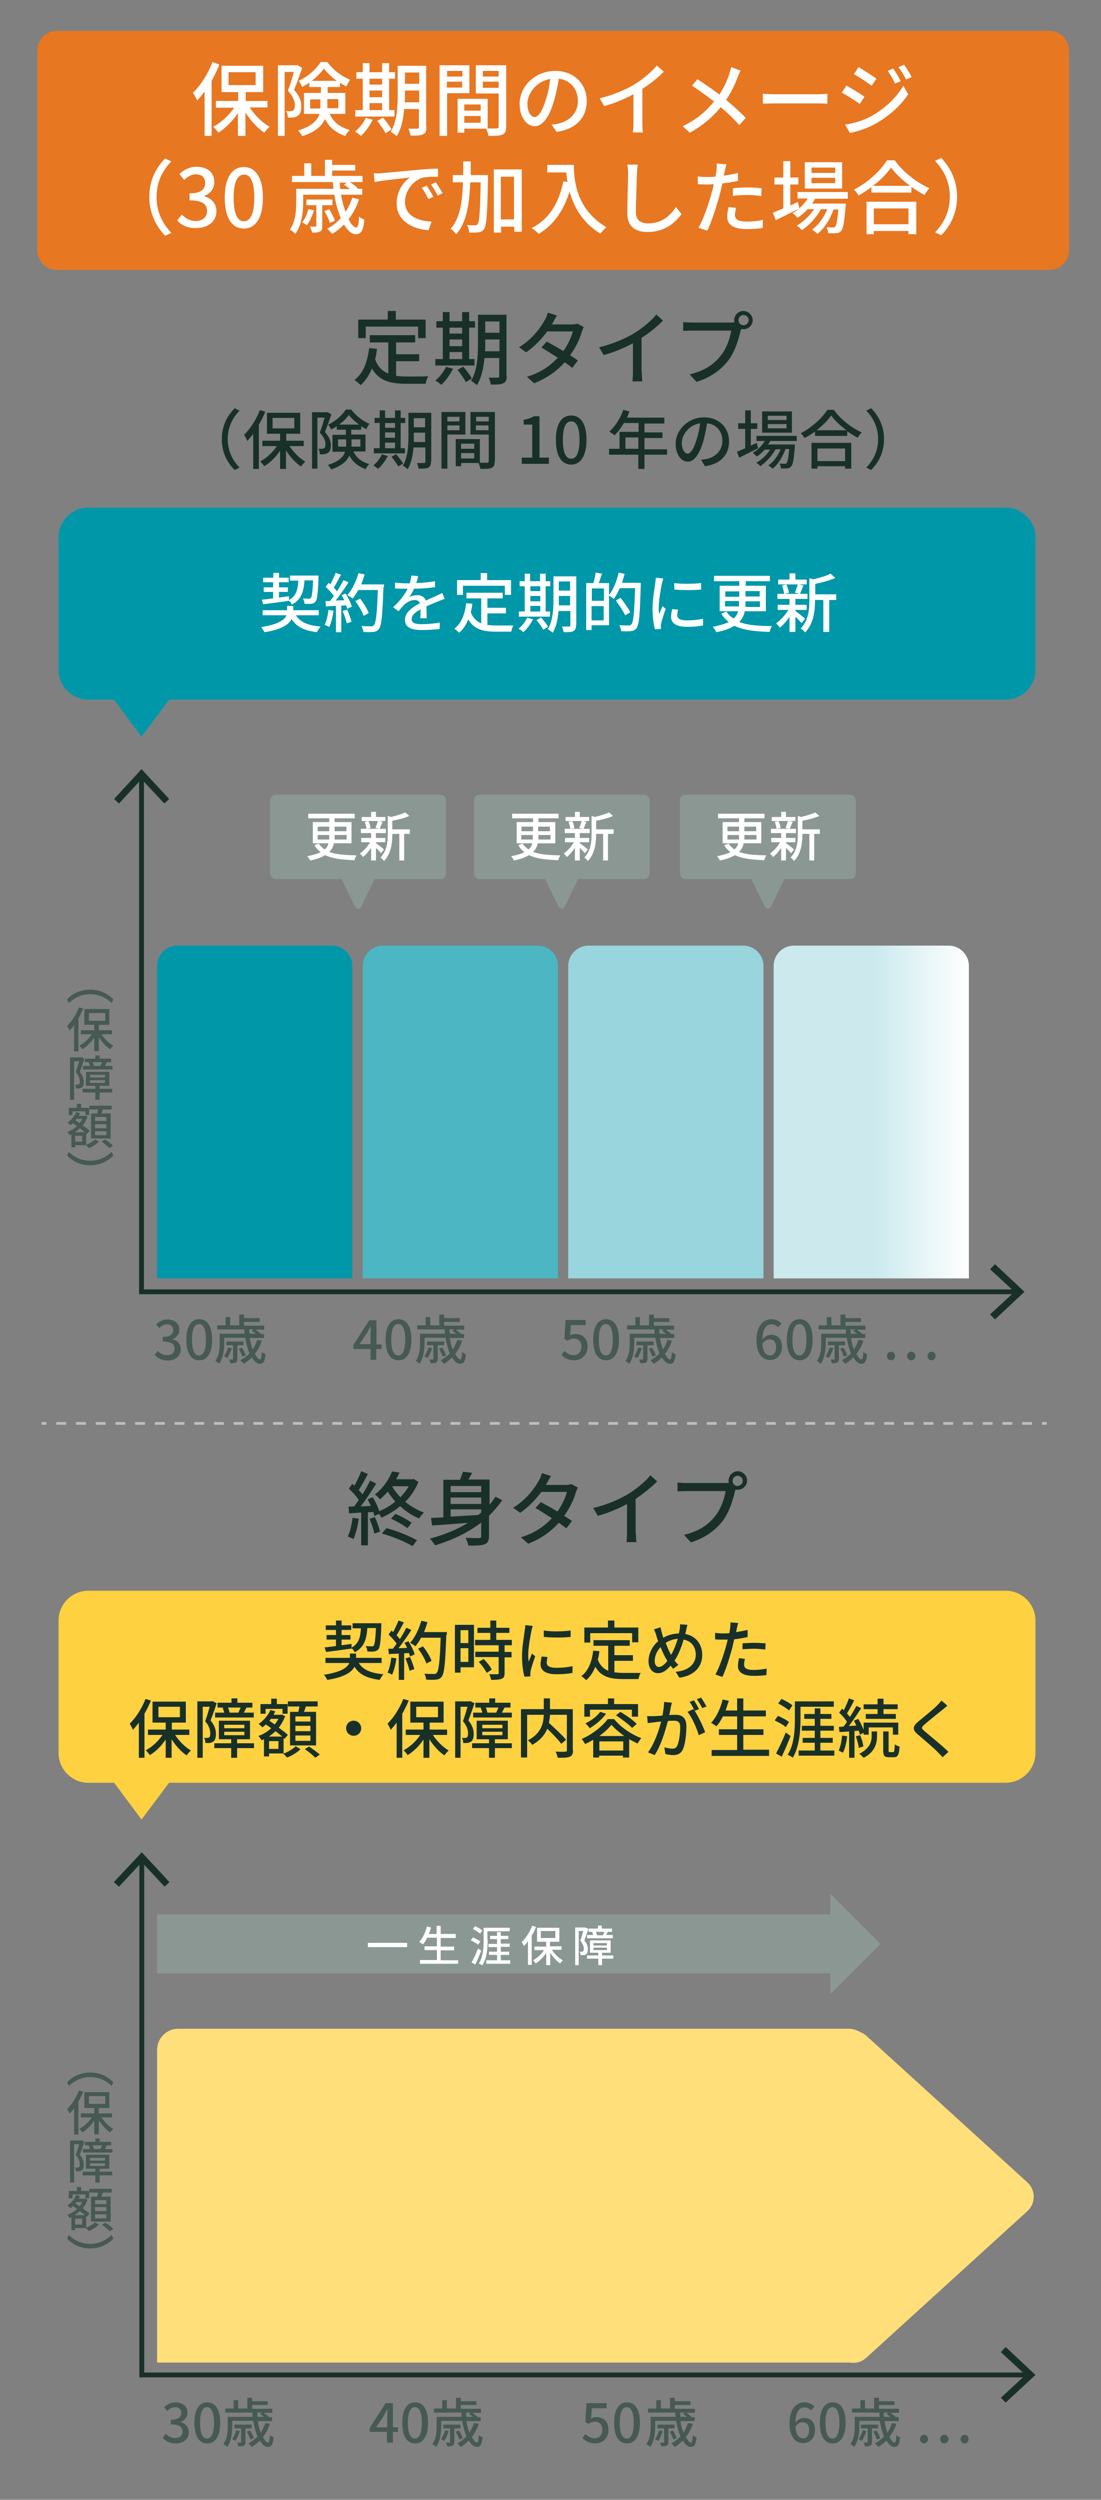 <?xml version="1.0" encoding="utf-8"?>
<!-- Generator: Adobe Illustrator 27.6.1, SVG Export Plug-In . SVG Version: 6.00 Build 0)  -->
<svg version="1.1" id="レイヤー_1" xmlns="http://www.w3.org/2000/svg" xmlns:xlink="http://www.w3.org/1999/xlink" x="0px"
	 y="0px" viewBox="0 0 410 930.8" style="enable-background:new 0 0 410 930.8;" xml:space="preserve">
<rect x="0" y="0" width="410" height="930.8" fill="#808080" stroke="none"/>
<style type="text/css">
	.st0{fill:#E87722;}
	.st1{fill:#FFFFFF;}
	.st2{fill:#183028;}
	.st3{fill:#0097A9;}
	.st4{fill:#FED141;}
	.st5{fill:#465953;}
	.st6{fill:none;stroke:#183028;stroke-width:1.797;stroke-miterlimit:10;}
	.st7{fill:#FEDF7A;}
	.st8{fill:none;stroke:#183028;stroke-width:1.808;stroke-miterlimit:10;}
	.st9{fill:#4CB6C3;}
	.st10{fill:#99D5DD;}
	.st11{fill:url(#SVGID_1_);}
	.st12{fill:#8B9793;}
	.st13{fill:none;stroke:#8B9793;stroke-width:22;stroke-miterlimit:10;}
	.st14{fill:none;stroke:#BAC1BE;stroke-miterlimit:10;}
	.st15{fill:none;stroke:#BAC1BE;stroke-miterlimit:10;stroke-dasharray:3.821,3.821;}
	.st16{fill:url(#SVGID_00000088838953354452669410000012164512655455620540_);}
	.st17{fill:none;stroke:#BAC1BE;stroke-miterlimit:10;stroke-dasharray:3.67,3.67;}
	.st18{fill:none;stroke:#E87722;stroke-width:2;stroke-miterlimit:10;}
	.st19{fill:none;stroke:#E87722;stroke-width:2;stroke-miterlimit:10;stroke-dasharray:3.788,3.788;}
	.st20{fill:none;stroke:#183028;stroke-width:2;stroke-linecap:round;stroke-miterlimit:10;}
	.st21{fill:none;stroke:#E87722;stroke-width:2;stroke-miterlimit:10;stroke-dasharray:3.717,3.717;}
	.st22{fill:none;stroke:#E87722;stroke-width:2;stroke-miterlimit:10;stroke-dasharray:3.667,3.667;}
	.st23{fill:none;stroke:#183028;stroke-width:0.9;stroke-miterlimit:10;}
	.st24{fill:none;stroke:#FFFFFF;stroke-width:0.9;stroke-miterlimit:10;}
	.st25{fill:none;stroke:#D1D6D4;stroke-width:0.9;stroke-miterlimit:10;}
	.st26{fill:#EFA064;}
</style>
<path class="st4" d="M374.5,663.8H32.9c-6.1,0-11.1-5-11.1-11.1v-49.3c0-6.1,5-11.1,11.1-11.1h341.6c6.1,0,11.1,5,11.1,11.1v49.3
	C385.6,658.8,380.6,663.8,374.5,663.8z"/>
<polygon class="st4" points="52.7,677.5 71.4,652.5 34.1,652.5 "/>
<path class="st0" d="M390.8,100.5H21.2c-4,0-7.3-3.3-7.3-7.3V18.8c0-4,3.3-7.3,7.3-7.3h369.6c4,0,7.3,3.3,7.3,7.3v74.4
	C398.1,97.2,394.8,100.5,390.8,100.5z"/>
<g>
	<path class="st2" d="M147.3,139.9c1.3,0.2,2.7,0.3,4.2,0.3c1.3,0,6.3,0,8-0.1c-0.5,0.7-0.9,2-1,2.8h-7.1c-5.9,0-10.2-1-12.9-5.7
		c-1,2.5-2.4,4.6-4.2,6.2c-0.5-0.5-1.6-1.5-2.3-1.9c3.3-2.5,4.8-6.7,5.5-11.9l2.9,0.3c-0.2,1.4-0.4,2.7-0.7,3.9
		c1,2.8,2.7,4.4,4.9,5.3v-11.6h-6.9v-2.7h16.9v2.7h-7.1v4.4h8.6v2.6h-8.6V139.9z M136.1,125.9h-2.7V119h11v-3.2h3v3.2h11.1v6.9h-2.8
		v-4.3h-19.5V125.9z"/>
	<path class="st2" d="M168.7,137.3c-1.1,2.2-2.8,4.6-4.4,6c-0.5-0.5-1.6-1.3-2.2-1.6c1.6-1.3,3.1-3.2,4-5.1L168.7,137.3z
		 M176.7,136.1h-14.6v-2.4h2.8V122h-2.4v-2.4h2.4v-3.4h2.5v3.4h4.7v-3.4h2.6v3.4h2.2v2.4h-2.2v11.7h2V136.1z M167.4,122v2.2h4.7V122
		H167.4z M167.4,128.9h4.7v-2.5h-4.7V128.9z M167.4,133.7h4.7v-2.6h-4.7V133.7z M172.5,136.5c1.2,1.4,2.6,3.2,3.2,4.4l-2.2,1.4
		c-0.6-1.2-2-3.1-3.1-4.6L172.5,136.5z M188.7,140c0,1.5-0.3,2.3-1.3,2.7c-0.9,0.5-2.3,0.5-4.6,0.5c-0.1-0.7-0.5-1.9-0.8-2.6
		c1.4,0.1,2.9,0,3.3,0c0.5,0,0.6-0.1,0.6-0.6v-6.7h-5.5c-0.3,3.6-1.1,7.4-2.8,10.1c-0.5-0.5-1.6-1.3-2.2-1.6
		c2.4-3.9,2.6-9.5,2.6-13.8v-10.8h10.6V140z M186,130.8v-4.4h-5.3v1.6c0,0.9,0,1.8-0.1,2.8H186z M180.7,119.7v4.2h5.3v-4.2H180.7z"
		/>
	<path class="st2" d="M217.4,121.8c-0.3,0.5-0.6,1.3-0.8,1.9c-0.7,2.5-2.2,5.7-4.3,8.6c1.1,0.7,2.1,1.4,2.9,1.9l-2.1,2.8
		c-0.7-0.6-1.7-1.3-2.8-2.1c-2.7,3-6.3,5.8-11.4,7.8l-2.7-2.4c5.3-1.6,8.9-4.3,11.5-7.1c-2.2-1.4-4.5-2.9-6.1-3.8l2-2.2
		c1.7,0.9,4,2.2,6.2,3.5c1.7-2.4,3-5.2,3.5-7.3h-9.5c-2,2.7-4.7,5.6-7.9,7.8l-2.6-1.9c5.2-3.2,8.2-7.6,9.6-10.2
		c0.4-0.6,0.9-1.8,1.1-2.7l3.4,1.1c-0.6,0.9-1.2,2-1.5,2.6l-0.4,0.7h7.3c0.8,0,1.7-0.1,2.2-0.3L217.4,121.8z"/>
	<path class="st2" d="M239,138.5c0,1.2,0.1,2.9,0.2,3.5h-3.7c0.1-0.7,0.2-2.3,0.2-3.5v-10.7c-3.1,1.7-7.1,3.4-10.9,4.4l-1.7-2.9
		c5.1-1.2,10.2-3.4,13.5-5.5c3-1.9,6.2-4.6,7.8-6.7l2.5,2.3c-2.2,2.2-5,4.5-8,6.4V138.5z"/>
	<path class="st2" d="M272.2,120.1c0.4,0,0.8,0,1.3-0.1c-0.1-0.3-0.1-0.5-0.1-0.8c0-1.9,1.6-3.4,3.4-3.4c1.9,0,3.5,1.6,3.5,3.4
		c0,1.9-1.6,3.4-3.5,3.4c-0.3,0-0.5,0-0.8-0.1l-0.2,0.6c-0.7,3.1-2.1,7.8-4.5,11c-2.7,3.5-6.5,6.4-11.9,8.1l-2.6-2.8
		c5.9-1.4,9.3-4,11.7-7.1c2.1-2.6,3.4-6.5,3.8-9.2h-14.7c-1.3,0-2.5,0.1-3.2,0.1v-3.3c0.8,0.1,2.3,0.2,3.2,0.2H272.2z M278.8,119.2
		c0-1-0.8-1.9-1.9-1.9c-1,0-1.9,0.8-1.9,1.9c0,1,0.8,1.9,1.9,1.9C277.9,121.1,278.8,120.3,278.8,119.2z"/>
	<path class="st2" d="M82.6,163.5c0-4.9,2-8.7,4.8-11.5l1.8,0.9c-2.6,2.7-4.4,6.2-4.4,10.6c0,4.4,1.8,7.9,4.4,10.6l-1.8,0.9
		C84.6,172.3,82.6,168.4,82.6,163.5z"/>
	<path class="st2" d="M98.8,153.3c-0.7,1.7-1.5,3.3-2.4,4.9v16.4h-2.1v-13.1c-0.7,1-1.5,1.9-2.2,2.7c-0.2-0.5-0.8-1.7-1.2-2.3
		c2.3-2.2,4.5-5.7,5.9-9.2L98.8,153.3z M107.8,166.1c1.5,2.3,3.7,4.5,5.9,5.8c-0.5,0.4-1.2,1.2-1.6,1.8c-2-1.3-4.1-3.6-5.6-6v6.9
		h-2.2v-6.8c-1.6,2.4-3.7,4.5-5.9,5.8c-0.4-0.6-1-1.3-1.5-1.8c2.3-1.2,4.7-3.4,6.2-5.7h-5.4v-2h6.6v-2.6h-4.9v-7.8h12.4v7.8h-5.2
		v2.6h6.5v2H107.8z M101.5,159.5h8.1v-3.9h-8.1V159.5z"/>
	<path class="st2" d="M123.4,154.3c-0.7,2-1.6,4.6-2.4,6.6c1.7,1.8,2.2,3.4,2.2,4.9c0,1.4-0.3,2.4-1.1,2.8c-0.4,0.3-0.8,0.4-1.3,0.5
		c-0.5,0.1-1.1,0.1-1.7,0c0-0.6-0.2-1.4-0.5-2c0.5,0,1,0,1.3,0c0.3,0,0.6-0.1,0.8-0.2c0.3-0.2,0.5-0.8,0.5-1.5
		c0-1.2-0.5-2.6-2.1-4.3c0.6-1.7,1.3-3.9,1.8-5.6h-2.7v19h-2v-21h5.4l0.3-0.1L123.4,154.3z M131.6,168.1c1.4,2.8,3.3,3.9,5.9,4.7
		c-0.5,0.5-1.1,1.2-1.3,1.9c-2.6-1-4.6-2.3-6.1-5.1c-0.9,2.1-2.9,3.9-6.8,5.2c-0.2-0.5-0.8-1.3-1.2-1.7c4.2-1.3,5.8-3,6.4-4.9h-4.7
		v-6.3h5V160h-3.4v-1.3c-0.7,0.5-1.4,0.9-2.1,1.2c-0.2-0.5-0.7-1.3-1.1-1.8c2.7-1.2,5.3-3.6,6.6-5.6h2c1.7,2.3,4.3,4.3,6.8,5.3
		c-0.4,0.5-0.9,1.3-1.2,2c-0.6-0.3-1.3-0.7-1.9-1.1v1.3h-3.7v1.8h5.3v6.3H131.6z M128.9,166.3c0-0.3,0-0.6,0-0.9v-1.8h-3v2.7H128.9z
		 M133.7,158.1c-1.5-1.1-2.9-2.4-3.8-3.6c-0.8,1.2-2.1,2.5-3.6,3.6H133.7z M130.9,163.6v1.8c0,0.3,0,0.6,0,0.9h3.3v-2.7H130.9z"/>
	<path class="st2" d="M144.4,169.8c-0.9,1.8-2.3,3.6-3.6,4.8c-0.4-0.4-1.2-1-1.8-1.3c1.3-1,2.5-2.6,3.2-4.1L144.4,169.8z
		 M150.9,168.8h-11.7v-1.9h2.2v-9.4h-1.9v-1.9h1.9v-2.8h2v2.8h3.7v-2.8h2.1v2.8h1.7v1.9h-1.7v9.4h1.6V168.8z M143.4,157.5v1.8h3.7
		v-1.8H143.4z M143.4,163h3.7v-2h-3.7V163z M143.4,166.9h3.7v-2.1h-3.7V166.9z M147.5,169.1c0.9,1.1,2.1,2.5,2.6,3.5l-1.8,1.1
		c-0.5-1-1.6-2.5-2.5-3.6L147.5,169.1z M160.5,171.9c0,1.2-0.3,1.8-1,2.2c-0.7,0.4-1.9,0.4-3.6,0.4c-0.1-0.6-0.4-1.6-0.6-2.1
		c1.1,0,2.3,0,2.6,0c0.4,0,0.5-0.1,0.5-0.5v-5.3h-4.4c-0.3,2.9-0.8,5.9-2.2,8.1c-0.4-0.4-1.3-1.1-1.8-1.3c1.9-3.1,2.1-7.6,2.1-11.1
		v-8.6h8.5V171.9z M158.3,164.6v-3.5h-4.2v1.3c0,0.7,0,1.5,0,2.2H158.3z M154.1,155.7v3.4h4.2v-3.4H154.1z"/>
	<path class="st2" d="M166.6,161.8v12.7h-2.2v-21.1h8.9v8.4H166.6z M166.6,155.2v1.7h4.5v-1.7H166.6z M171.1,160.2v-1.8h-4.5v1.8
		H171.1z M184.2,171.8c0,1.3-0.3,2-1.1,2.4c-0.8,0.4-2.2,0.4-4.2,0.4c-0.1-0.6-0.4-1.6-0.7-2.2h-6.5v1.2h-2v-10.1h9v8.8
		c1.2,0,2.3,0,2.7,0c0.4,0,0.6-0.1,0.6-0.6v-9.9h-6.8v-8.4h9.1V171.8z M171.7,165.2v1.9h4.9v-1.9H171.7z M176.6,170.7v-2h-4.9v2
		H176.6z M177.3,155.2v1.7h4.7v-1.7H177.3z M181.9,160.2v-1.8h-4.7v1.8H181.9z"/>
	<path class="st2" d="M194.3,170.4h3.9v-12.3H195v-1.8c1.7-0.3,2.8-0.7,3.8-1.3h2.1v15.4h3.5v2.3h-10.1V170.4z"/>
	<path class="st2" d="M207,163.8c0-6.1,2.2-9.1,5.7-9.1c3.5,0,5.7,3,5.7,9.1c0,6.1-2.3,9.2-5.7,9.2C209.2,173,207,169.9,207,163.8z
		 M215.8,163.8c0-5.1-1.3-6.9-3.1-6.9s-3.1,1.8-3.1,6.9c0,5.1,1.3,7,3.1,7S215.8,168.9,215.8,163.8z"/>
	<path class="st2" d="M248.4,169.3H240v5.3h-2.3v-5.3h-10.9v-2.2h3.9v-6.3h7.1v-3.3h-5.5c-1,1.8-2.2,3.4-3.5,4.6
		c-0.4-0.4-1.4-1.1-1.9-1.4c2.2-1.9,4.1-4.9,5.2-8.1l2.3,0.6c-0.3,0.7-0.6,1.5-0.9,2.3h13.9v2.2H240v3.3h6.7v2.1H240v4.2h8.4V169.3z
		 M237.7,167.1v-4.2h-4.8v4.2H237.7z"/>
	<path class="st2" d="M261.1,171.2c0.8-0.1,1.5-0.2,2.1-0.3c3-0.7,5.8-2.9,5.8-6.7c0-3.5-2.1-6.2-5.7-6.6c-0.3,2.1-0.8,4.4-1.4,6.7
		c-1.4,4.8-3.4,7.6-5.8,7.6c-2.4,0-4.5-2.7-4.5-6.6c0-5.3,4.7-9.9,10.6-9.9c5.7,0,9.3,4,9.3,9c0,5-3.2,8.4-9,9.2L261.1,171.2z
		 M259.4,163.7c0.6-1.9,1.1-4,1.3-6.1c-4.3,0.7-6.8,4.4-6.8,7.3c0,2.7,1.2,4,2.2,4C257.1,168.9,258.3,167.3,259.4,163.7z"/>
	<path class="st2" d="M282.3,166.9c-2.4,1.2-5,2.5-7,3.5l-0.9-2.2c0.9-0.3,1.9-0.8,3.1-1.3v-7.2h-2.6v-2.1h2.6v-4.8h2.1v4.8h2.4v2.1
		h-2.4v6.2c0.7-0.3,1.5-0.7,2.2-1L282.3,166.9z M286.9,164.1c-0.3,0.5-0.6,1-0.9,1.4h10c0,0,0,0.6,0,0.8c-0.4,4.8-0.7,6.7-1.4,7.4
		c-0.4,0.5-0.9,0.6-1.4,0.7c-0.6,0-1.4,0.1-2.4,0c0-0.5-0.2-1.3-0.5-1.8c0.8,0.1,1.6,0.1,1.9,0.1c0.4,0,0.6,0,0.7-0.3
		c0.4-0.4,0.7-1.8,1-5.2h-1.4c-1,2.8-2.8,5.8-4.8,7.3c-0.4-0.4-1.1-0.9-1.6-1.2c1.9-1.2,3.6-3.6,4.6-6h-1.9
		c-1.3,2.4-3.6,4.9-5.7,6.3c-0.3-0.5-1-1-1.5-1.3c1.9-1,3.9-2.9,5.2-4.9h-2c-0.9,1-1.9,1.9-3,2.6c-0.3-0.4-1.1-1.1-1.5-1.4
		c1.8-1,3.4-2.6,4.5-4.4h-3.1v-1.9h15v1.9H286.9z M294.9,161.1h-11.1v-7.9h11.1V161.1z M292.9,154.8h-7v1.6h7V154.8z M292.9,157.9
		h-7v1.6h7V157.9z"/>
	<path class="st2" d="M310.5,152.6c2.6,3.6,6.6,6.7,10.4,8.4c-0.6,0.6-1.1,1.3-1.5,2c-1.3-0.7-2.6-1.5-3.9-2.4v1.7h-12v-1.6
		c-1.2,0.9-2.5,1.7-3.9,2.4c-0.3-0.5-0.9-1.3-1.4-1.8c4.1-2.1,8-5.7,9.9-8.7H310.5z M302.2,164.9H317v9.6h-2.3v-0.9h-10.3v0.9h-2.2
		V164.9z M315.2,160.2c-2.3-1.7-4.3-3.6-5.7-5.5c-1.2,1.8-3.1,3.7-5.4,5.5H315.2z M304.4,167v4.7h10.3V167H304.4z"/>
	<path class="st2" d="M329.2,163.5c0,4.9-2,8.7-4.8,11.5l-1.8-0.9c2.6-2.7,4.4-6.2,4.4-10.6c0-4.4-1.8-7.9-4.4-10.6l1.8-0.9
		C327.2,154.8,329.2,158.7,329.2,163.5z"/>
</g>
<g>
	<path class="st2" d="M133.6,565.5c-0.4,2.8-1.1,5.7-2,7.6c-0.4-0.3-1.6-0.8-2.1-1c0.9-1.8,1.5-4.4,1.8-7L133.6,565.5z M155.8,551.8
		c-1.1,2.8-2.8,5.3-4.9,7.4c2.1,1.7,4.5,3.1,7,4c-0.6,0.5-1.4,1.5-1.8,2.2c-2.5-1-5-2.6-7.1-4.6c-2.1,1.8-4.5,3.2-6.9,4.3
		c-0.2-0.4-0.6-0.9-1-1.4l-1.7,0.8c-0.1-0.5-0.2-1-0.4-1.5l-2,0.1v12.3h-2.5v-12.2c-1.7,0.1-3.2,0.2-4.5,0.3l-0.2-2.5l2.1-0.1
		c0.5-0.7,1.1-1.5,1.7-2.4c-0.9-1.4-2.4-3-3.7-4.2l1.3-1.8c0.3,0.2,0.5,0.5,0.8,0.7c0.9-1.7,1.9-3.8,2.5-5.4l2.5,1
		c-1,2-2.3,4.3-3.4,6c0.5,0.6,1,1.1,1.4,1.6c1.1-1.8,2.1-3.6,2.8-5.1l2.3,1.1c-1.7,2.7-3.8,6-5.8,8.5c1.2,0,2.5-0.1,3.8-0.2
		c-0.4-0.8-0.8-1.7-1.2-2.4l1.9-0.8c1,1.6,2,3.6,2.4,5.2c2.2-0.9,4.2-2.1,6-3.6c-1-1.2-2-2.4-2.8-3.7c-0.9,1-1.9,2-2.9,2.9
		c-0.4-0.6-1.3-1.4-1.9-1.8c3.2-2.5,5.3-5.8,6.4-8.6l2.8,0.4c-0.4,0.8-0.8,1.7-1.3,2.5h6.1l0.5-0.1L155.8,551.8z M139.6,564.9
		c0.8,1.7,1.6,4,1.9,5.4l-2.1,0.7c-0.3-1.5-1-3.7-1.8-5.5L139.6,564.9z M143.9,569c3.9,1,8.7,3,11.4,4.5l-1.7,2.2
		c-2.6-1.6-7.4-3.6-11.4-4.7L143.9,569z M147.2,563.7c2.1,0.8,4.6,2.2,6.1,3.3l-1.6,2c-1.4-1.1-4-2.6-6.1-3.5L147.2,563.7z
		 M146,553.4c0.8,1.4,1.9,2.8,3.1,4.1c1.2-1.3,2.3-2.6,3.1-4.1L146,553.4L146,553.4z"/>
	<path class="st2" d="M187,558.6c-1.4,2.1-3.1,4-4.9,5.8v7.5c0,1.7-0.4,2.6-1.6,3.1c-1.2,0.5-3.1,0.5-6.1,0.5
		c-0.1-0.8-0.6-2.1-1-2.9c2.1,0.1,4.3,0.1,5,0.1c0.6,0,0.8-0.2,0.8-0.8v-5c-4.9,3.8-10.9,6.6-17.2,8.5c-0.4-0.7-1.3-1.9-1.9-2.5
		c5.2-1.4,10-3.3,14.2-5.9c-5,0.4-9.8,0.8-13.4,1l-0.4-2.8l4.6-0.2v-14h6.2c0.4-1,0.8-2.1,1.1-3l3.4,0.4c-0.4,0.9-0.9,1.7-1.4,2.5
		h7.9v9.4c0.8-1,1.6-2,2.2-3L187,558.6z M167.8,553.3v2.3h11.4v-2.3H167.8z M179.2,557.6h-11.4v2.4h11.4V557.6z M167.8,564.7
		c3.2-0.2,6.8-0.4,10.3-0.6c0.4-0.3,0.7-0.6,1.1-0.9V562h-11.4V564.7z"/>
	<path class="st2" d="M215.2,553.9c-0.3,0.5-0.6,1.3-0.8,1.9c-0.7,2.5-2.2,5.7-4.3,8.6c1.1,0.7,2.1,1.4,2.9,1.9l-2.1,2.8
		c-0.7-0.6-1.7-1.3-2.8-2.1c-2.7,3-6.3,5.8-11.4,7.8l-2.7-2.4c5.3-1.6,8.9-4.3,11.5-7.1c-2.2-1.4-4.5-2.9-6.1-3.8l2-2.2
		c1.7,0.9,4,2.2,6.2,3.5c1.7-2.4,3-5.2,3.5-7.3h-9.5c-2,2.7-4.7,5.6-7.9,7.8l-2.6-1.9c5.2-3.2,8.2-7.6,9.6-10.2
		c0.4-0.6,0.9-1.8,1.1-2.7l3.4,1.1c-0.6,0.9-1.2,2-1.5,2.6l-0.4,0.7h7.3c0.8,0,1.7-0.1,2.2-0.3L215.2,553.9z"/>
	<path class="st2" d="M236.8,570.7c0,1.2,0.1,2.9,0.2,3.5h-3.7c0.1-0.7,0.2-2.3,0.2-3.5V560c-3.1,1.7-7.1,3.4-10.9,4.4l-1.7-2.9
		c5.1-1.2,10.2-3.4,13.5-5.5c3-1.9,6.2-4.6,7.8-6.7l2.5,2.3c-2.2,2.2-5,4.5-8,6.5V570.7z"/>
	<path class="st2" d="M270.1,552.2c0.4,0,0.8,0,1.3-0.1c-0.1-0.3-0.1-0.5-0.1-0.8c0-1.9,1.6-3.5,3.4-3.5c1.9,0,3.5,1.6,3.5,3.5
		c0,1.9-1.6,3.4-3.5,3.4c-0.3,0-0.5,0-0.8-0.1l-0.2,0.6c-0.7,3.1-2.1,7.8-4.5,11c-2.7,3.5-6.5,6.4-11.9,8.1l-2.6-2.8
		c5.9-1.4,9.3-4,11.7-7.1c2.1-2.6,3.4-6.5,3.8-9.2h-14.7c-1.3,0-2.5,0.1-3.2,0.1V552c0.8,0.1,2.2,0.2,3.2,0.2H270.1z M276.6,551.4
		c0-1-0.8-1.9-1.9-1.9c-1,0-1.9,0.8-1.9,1.9c0,1,0.8,1.9,1.9,1.9C275.7,553.2,276.6,552.4,276.6,551.4z"/>
</g>
<path class="st3" d="M374.5,260.5H32.9c-6.1,0-11.1-5-11.1-11.1v-49.3c0-6.1,5-11.1,11.1-11.1h341.6c6.1,0,11.1,5,11.1,11.1v49.3
	C385.6,255.6,380.6,260.5,374.5,260.5z"/>
<g>
	<path class="st1" d="M110.2,229.1c1.6,2.6,4.6,3.8,9.2,4.2c-0.5,0.5-1.1,1.5-1.4,2.1c-4.7-0.6-7.6-2-9.4-4.9c-1,2-3.7,3.9-10.1,4.9
		c-0.3-0.5-0.8-1.4-1.3-1.9c6.6-1,8.8-2.8,9.5-4.4h-8.9v-1.9h9.1v-1.6h2.3v1.6h9.5v1.9H110.2z M97.5,223.3c1.2-0.1,2.6-0.3,4.2-0.5
		v-2.4h-3.5v-1.7h3.5v-1.9H98v-1.7h3.8v-1.8h2.1v1.8h3.6v1.7h-3.6v1.9h3.3v1.7h-3.3v2.1l3.7-0.5l0,1.4c2.7-1.5,3.3-3.8,3.5-7.2H108
		v-1.9h10.6c0,0,0,0.6,0,0.9c-0.2,5.9-0.5,8.1-1.1,8.8c-0.4,0.5-0.9,0.7-1.5,0.8c-0.6,0.1-1.6,0.1-2.6,0c0-0.6-0.3-1.5-0.6-2
		c0.9,0.1,1.8,0.1,2.2,0.1s0.6,0,0.8-0.3c0.3-0.5,0.6-2.1,0.8-6.5h-3.2c-0.3,4.2-1.2,7.2-4.7,9c-0.2-0.4-0.6-1-1-1.4
		c-3.5,0.5-7.1,1-9.7,1.3L97.5,223.3z"/>
	<path class="st1" d="M124.2,227.4c-0.3,2.3-0.9,4.6-1.6,6.1c-0.4-0.3-1.2-0.7-1.7-0.8c0.7-1.4,1.2-3.6,1.4-5.6L124.2,227.4z
		 M128.7,221c1,1.6,2,3.6,2.3,4.9l-1.7,0.8c-0.1-0.4-0.2-0.8-0.4-1.3l-1.8,0.1v9.9h-2v-9.8c-1.4,0.1-2.6,0.1-3.7,0.2l-0.2-2l1.7,0
		c0.5-0.6,0.9-1.2,1.4-1.9c-0.7-1.1-2-2.4-3-3.4l1.1-1.5c0.2,0.2,0.4,0.4,0.6,0.6c0.7-1.3,1.5-3,2-4.3l2,0.7
		c-0.9,1.6-1.9,3.5-2.7,4.8c0.5,0.5,0.9,1,1.2,1.4c0.9-1.4,1.8-2.9,2.4-4.2l1.9,0.8c-1.4,2.2-3.2,4.8-4.8,6.8l3.2-0.1
		c-0.3-0.7-0.6-1.3-1-1.9L128.7,221z M129.3,227c0.6,1.4,1.3,3.3,1.6,4.5l-1.8,0.6c-0.2-1.2-0.9-3.1-1.5-4.6L129.3,227z
		 M142.8,218.6c-0.4,10.6-0.7,14.3-1.7,15.6c-0.6,0.8-1.2,1-2.1,1.1c-0.8,0.1-2.3,0.1-3.7,0c0-0.6-0.3-1.6-0.7-2.2
		c1.6,0.1,3,0.1,3.6,0.1c0.5,0,0.8-0.1,1-0.4c0.8-0.8,1.2-4.3,1.5-13.1h-7.3c-0.6,1.2-1.4,2.3-2.1,3.2c-0.4-0.4-1.4-1-2-1.3
		c1.8-1.9,3.3-5.1,4.2-8.2l2.3,0.5c-0.4,1.2-0.8,2.5-1.3,3.7h8.5V218.6z M135.4,229.3c-0.5-1.5-1.8-3.8-3.1-5.5l1.8-0.9
		c1.3,1.6,2.7,3.9,3.2,5.4L135.4,229.3z"/>
	<path class="st1" d="M156.5,230.2c0.1-0.8,0.1-2.2,0.1-3.3c-2,1.1-3.3,2.2-3.3,3.6c0,1.6,1.5,1.9,3.9,1.9c1.9,0,4.5-0.2,6.6-0.6
		l-0.1,2.4c-1.7,0.2-4.5,0.4-6.6,0.4c-3.6,0-6.3-0.8-6.3-3.8c0-2.9,2.9-4.8,5.6-6.2c-0.3-0.8-1.1-1.2-1.9-1.2
		c-1.5,0-2.9,0.8-3.9,1.7c-0.7,0.7-1.4,1.5-2.2,2.5l-2-1.5c2.8-2.6,4.4-4.9,5.4-6.9h-0.7c-1,0-2.6,0-4-0.1v-2.2
		c1.2,0.2,3,0.3,4.1,0.3c0.5,0,0.9,0,1.4,0c0.3-1.1,0.5-2.1,0.6-2.9l2.5,0.2c-0.1,0.6-0.3,1.5-0.7,2.6c2.4-0.1,4.8-0.3,7-0.7v2.2
		c-2.3,0.4-5.3,0.6-7.8,0.6c-0.5,1.1-1.1,2.2-1.8,3.1c0.7-0.4,2.1-0.7,3-0.7c1.5,0,2.7,0.7,3.2,2c1.5-0.7,2.7-1.2,3.8-1.7
		c0.8-0.4,1.5-0.7,2.3-1.1l0.9,2.2c-0.6,0.2-1.7,0.6-2.4,0.9c-1.2,0.5-2.8,1.1-4.4,1.9c0,1.3,0.1,3.2,0.1,4.4H156.5z"/>
	<path class="st1" d="M181.4,232.7c1.1,0.1,2.2,0.2,3.4,0.2c1,0,5.1,0,6.4,0c-0.4,0.5-0.7,1.6-0.8,2.3h-5.7c-4.7,0-8.2-0.8-10.3-4.6
		c-0.8,2-1.9,3.7-3.4,5c-0.4-0.4-1.3-1.2-1.8-1.5c2.6-2,3.9-5.3,4.4-9.5l2.3,0.2c-0.1,1.1-0.3,2.2-0.6,3.1c0.8,2.2,2.2,3.5,3.9,4.2
		v-9.3h-5.5v-2.1h13.5v2.1h-5.7v3.5h6.9v2.1h-6.9V232.7z M172.4,221.5h-2.2V216h8.8v-2.6h2.4v2.6h8.9v5.5H188v-3.4h-15.6V221.5z"/>
	<path class="st1" d="M198.5,230.6c-0.9,1.8-2.3,3.6-3.6,4.8c-0.4-0.4-1.2-1-1.8-1.3c1.3-1,2.5-2.6,3.2-4.1L198.5,230.6z
		 M204.9,229.6h-11.7v-1.9h2.2v-9.4h-1.9v-1.9h1.9v-2.8h2v2.8h3.7v-2.8h2.1v2.8h1.7v1.9h-1.7v9.4h1.6V229.6z M197.5,218.3v1.8h3.7
		v-1.8H197.5z M197.5,223.9h3.7v-2h-3.7V223.9z M197.5,227.7h3.7v-2.1h-3.7V227.7z M201.5,229.9c0.9,1.1,2.1,2.5,2.6,3.5l-1.8,1.1
		c-0.5-1-1.6-2.5-2.5-3.6L201.5,229.9z M214.5,232.8c0,1.2-0.3,1.8-1,2.2c-0.7,0.4-1.9,0.4-3.6,0.4c-0.1-0.6-0.4-1.6-0.6-2.1
		c1.1,0,2.3,0,2.6,0c0.4,0,0.5-0.1,0.5-0.5v-5.3h-4.4c-0.3,2.9-0.8,5.9-2.2,8.1c-0.4-0.4-1.3-1.1-1.8-1.3c1.9-3.1,2.1-7.6,2.1-11.1
		v-8.6h8.5V232.8z M212.3,225.4v-3.5h-4.2v1.3c0,0.7,0,1.5,0,2.2H212.3z M208.1,216.5v3.4h4.2v-3.4H208.1z"/>
	<path class="st1" d="M238.6,217.1c0,0,0,0.8,0,1.1c-0.3,10.8-0.6,14.5-1.6,15.7c-0.6,0.8-1.2,1-2.1,1.1c-0.8,0.1-2.3,0.1-3.6,0
		c0-0.6-0.3-1.5-0.7-2.2c1.5,0.1,2.9,0.1,3.5,0.1c0.5,0,0.7-0.1,1-0.4c0.8-0.8,1.1-4.4,1.4-13.5h-5.7c-0.7,1.5-1.4,2.9-2.2,4
		c-0.4-0.3-1.2-0.9-1.8-1.2v11h-6.5v1.8h-2v-17.5h2.7c0.3-1.2,0.7-2.7,0.8-3.9l2.4,0.4c-0.4,1.2-0.9,2.5-1.2,3.5h3.8v4.5
		c1.6-2.1,2.9-5.3,3.6-8.4l2.2,0.5c-0.3,1.1-0.6,2.2-1,3.3H238.6z M220.4,219.1v4.6h4.5v-4.6H220.4z M224.8,231v-5.3h-4.5v5.3H224.8
		z M232.8,229.1c-0.7-1.5-2.2-3.8-3.5-5.5l1.8-1c1.3,1.7,2.9,3.9,3.6,5.4L232.8,229.1z"/>
	<path class="st1" d="M247,215.4c-0.2,0.5-0.4,1.4-0.5,1.8c-0.4,1.9-1.2,6.4-1.2,9c0,0.8,0,1.6,0.2,2.5c0.4-1,0.8-2.1,1.2-3l1.2,1
		c-0.6,1.8-1.5,4.3-1.7,5.5c-0.1,0.3-0.1,0.8-0.1,1.1c0,0.2,0,0.6,0,0.9l-2.2,0.1c-0.5-1.7-0.9-4.5-0.9-7.7c0-3.6,0.8-7.6,1-9.5
		c0.1-0.6,0.2-1.3,0.2-2L247,215.4z M252.5,227c-0.2,0.8-0.3,1.5-0.3,2.1c0,1.1,0.8,1.9,3.7,1.9c2.1,0,3.9-0.2,5.9-0.6l0,2.5
		c-1.5,0.3-3.5,0.5-6,0.5c-4,0-5.9-1.4-5.9-3.7c0-0.9,0.2-1.9,0.4-2.9L252.5,227z M261.1,217.1v2.4c-2.7,0.3-7.2,0.3-10,0v-2.4
		C253.8,217.5,258.6,217.4,261.1,217.1z"/>
	<path class="st1" d="M277.3,227.8c-0.3,1.4-0.9,2.6-2,3.8c3.1,1.2,7.1,1.5,12.2,1.5c-0.4,0.5-0.8,1.5-0.9,2.2
		c-5.4-0.2-9.7-0.6-13.1-2.3c-1.6,1-3.7,1.8-6.7,2.4c-0.3-0.5-0.9-1.5-1.4-2c2.6-0.5,4.5-1.1,6-1.8c-1.1-0.8-2-1.8-2.8-3.1l1.9-0.8
		c0.7,1.1,1.6,1.9,2.7,2.6c0.9-0.8,1.4-1.7,1.7-2.7H268v-9.5h7.3v-1.7h-9.4v-2h20.8v2h-9v1.7h7.5v9.5H277.3z M270.1,222.2h5.2v-2
		h-5.2V222.2z M275.2,225.9c0-0.4,0-0.8,0-1.2v-0.9h-5.2v2H275.2z M282.9,223.9h-5.3v0.9c0,0.4,0,0.8,0,1.2h5.4V223.9z M277.6,220.1
		v2h5.3v-2H277.6z"/>
	<path class="st1" d="M298.5,232c-0.5-0.6-1.4-1.5-2.3-2.4v5.7H294v-5.6c-1.1,1.6-2.4,3.1-3.6,4c-0.3-0.5-1-1.2-1.4-1.6
		c1.6-1.1,3.4-3.1,4.6-5h-4v-1.9h4.4V223h-4.5v-1.9h2.5c-0.1-0.9-0.4-2.1-0.8-3.1l1.6-0.4h-3v-1.8h4.2v-2.3h2.2v2.3h4.2v1.8h-2.9
		l1.7,0.4c-0.5,1.1-0.9,2.3-1.3,3.1h2.8v1.9h-4.5v2.2h4.2v1.9h-4.2v0.4c0.9,0.6,3.1,2.4,3.6,2.9L298.5,232z M292.8,217.6
		c0.5,1,0.9,2.3,1,3.1l-1.4,0.4h5.3l-1.7-0.4c0.4-0.9,0.8-2.2,1.1-3.1H292.8z M311.3,223.4h-2.5v11.9h-2.2v-11.9h-3.1v0.2
		c0,3.6-0.4,8.5-3.7,11.9c-0.3-0.5-1.1-1.2-1.6-1.5c2.9-3,3.2-7.1,3.2-10.4v-8.3l1.5,0.4c2.4-0.6,4.9-1.3,6.4-2.1l1.8,1.6
		c-2.1,0.9-4.9,1.7-7.5,2.2v3.9h7.8V223.4z"/>
</g>
<g>
	<path class="st5" d="M57.6,504.5l1.1-1.5c0.9,0.9,2,1.6,3.5,1.6c1.7,0,2.8-0.9,2.8-2.4c0-1.6-1-2.7-4.4-2.7v-1.7
		c2.9,0,3.9-1.1,3.9-2.6c0-1.3-0.9-2.1-2.3-2.1c-1.1,0-2.1,0.6-2.9,1.4l-1.2-1.4c1.2-1,2.5-1.8,4.2-1.8c2.6,0,4.5,1.4,4.5,3.8
		c0,1.7-1,2.9-2.5,3.5v0.1c1.7,0.4,3,1.7,3,3.7c0,2.7-2.2,4.2-4.9,4.2C60.1,506.5,58.6,505.6,57.6,504.5z"/>
	<path class="st5" d="M69.4,498.8c0-5.1,1.9-7.6,4.8-7.6c2.9,0,4.8,2.5,4.8,7.6c0,5.1-1.9,7.7-4.8,7.7
		C71.2,506.5,69.4,503.9,69.4,498.8z M76.7,498.8c0-4.2-1.1-5.8-2.6-5.8s-2.6,1.5-2.6,5.8c0,4.3,1.1,5.9,2.6,5.9
		S76.7,503.1,76.7,498.8z"/>
	<path class="st5" d="M97.5,499.2c-0.6,1.9-1.5,3.5-2.6,4.9c0.7,1.3,1.4,2.1,1.9,2.1c0.4,0,0.6-0.8,0.7-2.8c0.4,0.4,0.9,0.7,1.4,0.8
		c-0.3,2.8-0.8,3.6-2.2,3.6c-1,0-2.1-0.9-2.9-2.4c-0.9,0.9-1.9,1.7-3,2.4c-0.3-0.3-0.9-1-1.3-1.3c1.3-0.7,2.5-1.6,3.4-2.6
		c-0.7-1.6-1.2-3.6-1.6-5.8h-7.8v1.9c0,2.3-0.3,5.6-1.9,7.8c-0.3-0.3-1-0.9-1.4-1.1c1.5-2,1.6-4.7,1.6-6.7v-3.4h9.3
		c-0.1-0.5-0.1-1.1-0.1-1.6H80.9v-1.5H84v-3.1h1.7v3.1h3.4v-4h1.8v1.3h5.8v1.4h-5.8v1.4h7.5v1.5h-3.2c0.7,0.5,1.5,1.1,1.9,1.5
		l-0.1,0.1h1.3v1.5h-5.3c0.2,1.6,0.6,3,1.1,4.3c0.7-1.1,1.2-2.2,1.7-3.6L97.5,499.2z M86.3,502c-0.4,1.4-1.1,2.8-1.7,3.7
		c-0.3-0.2-0.8-0.6-1.2-0.7c0.7-0.9,1.2-2.1,1.6-3.3L86.3,502z M88.4,500.8v5.1c0,0.7-0.1,1.1-0.6,1.4c-0.5,0.3-1.1,0.3-2,0.3
		c-0.1-0.4-0.3-1-0.5-1.4c0.6,0,1.1,0,1.3,0c0.2,0,0.2-0.1,0.2-0.2v-5.1h-2.5v-1.4h6.4v1.4H88.4z M90.2,505.1
		c-0.2-0.8-0.8-2-1.3-2.9l1.2-0.4c0.6,0.9,1.2,2.1,1.4,2.9L90.2,505.1z M92.8,495c0,0.6,0.1,1.1,0.1,1.6h2.4c-0.5-0.4-1-0.8-1.5-1.1
		l0.7-0.5H92.8z"/>
	<path class="st5" d="M142,502.3h-1.9v4H138v-4h-6.4v-1.5l5.9-9.2h2.7v9h1.9V502.3z M138,500.5v-3.9c0-0.8,0.1-2,0.1-2.8H138
		c-0.4,0.7-0.8,1.5-1.2,2.3l-2.9,4.4H138z"/>
	<path class="st5" d="M143.6,498.8c0-5.1,1.9-7.6,4.8-7.6c2.9,0,4.8,2.5,4.8,7.6c0,5.1-1.9,7.7-4.8,7.7
		C145.4,506.5,143.6,503.9,143.6,498.8z M150.9,498.8c0-4.2-1.1-5.8-2.6-5.8s-2.6,1.5-2.6,5.8c0,4.3,1.1,5.9,2.6,5.9
		S150.9,503.1,150.9,498.8z"/>
	<path class="st5" d="M172.1,499.2c-0.6,1.9-1.5,3.5-2.6,4.9c0.7,1.3,1.4,2.1,1.9,2.1c0.4,0,0.6-0.8,0.7-2.8
		c0.4,0.4,0.9,0.7,1.4,0.8c-0.3,2.8-0.8,3.6-2.2,3.6c-1,0-2.1-0.9-2.9-2.4c-0.9,0.9-1.9,1.7-3,2.4c-0.3-0.3-0.9-1-1.3-1.3
		c1.3-0.7,2.5-1.6,3.4-2.6c-0.7-1.6-1.2-3.6-1.6-5.8h-7.8v1.9c0,2.3-0.3,5.6-1.9,7.8c-0.3-0.3-1-0.9-1.4-1.1c1.5-2,1.6-4.7,1.6-6.7
		v-3.4h9.3c-0.1-0.5-0.1-1.1-0.1-1.6h-10.2v-1.5h3.1v-3.1h1.7v3.1h3.4v-4h1.8v1.3h5.8v1.4h-5.8v1.4h7.5v1.5h-3.2
		c0.7,0.5,1.5,1.1,1.9,1.5l-0.1,0.1h1.3v1.5h-5.3c0.2,1.6,0.6,3,1.1,4.3c0.7-1.1,1.2-2.2,1.7-3.6L172.1,499.2z M160.9,502
		c-0.4,1.4-1.1,2.8-1.7,3.7c-0.3-0.2-0.8-0.6-1.2-0.7c0.7-0.9,1.2-2.1,1.6-3.3L160.9,502z M163,500.8v5.1c0,0.7-0.1,1.1-0.6,1.4
		c-0.5,0.3-1.1,0.3-2,0.3c-0.1-0.4-0.3-1-0.5-1.4c0.6,0,1.1,0,1.3,0c0.2,0,0.2-0.1,0.2-0.2v-5.1H159v-1.4h6.4v1.4H163z M164.8,505.1
		c-0.2-0.8-0.8-2-1.3-2.9l1.2-0.4c0.6,0.9,1.2,2.1,1.4,2.9L164.8,505.1z M167.4,495c0,0.6,0.1,1.1,0.1,1.6h2.4
		c-0.5-0.4-1-0.8-1.5-1.1l0.7-0.5H167.4z"/>
	<path class="st5" d="M209.1,504.5l1.1-1.5c0.8,0.8,1.9,1.6,3.4,1.6c1.7,0,2.9-1.2,2.9-3.1c0-2-1.1-3.1-2.8-3.1
		c-0.9,0-1.5,0.3-2.4,0.8l-1.1-0.7l0.4-7h7.5v1.9h-5.5l-0.3,3.8c0.6-0.3,1.2-0.5,2-0.5c2.5,0,4.5,1.5,4.5,4.7c0,3.3-2.4,5.1-5,5.1
		C211.6,506.5,210.1,505.6,209.1,504.5z"/>
	<path class="st5" d="M220.9,498.8c0-5.1,1.9-7.6,4.8-7.6c2.9,0,4.8,2.5,4.8,7.6c0,5.1-1.9,7.7-4.8,7.7
		C222.7,506.5,220.9,503.9,220.9,498.8z M228.2,498.8c0-4.2-1.1-5.8-2.6-5.8s-2.6,1.5-2.6,5.8c0,4.3,1.1,5.9,2.6,5.9
		S228.2,503.1,228.2,498.8z"/>
	<path class="st5" d="M250.2,499.2c-0.6,1.9-1.5,3.5-2.6,4.9c0.7,1.3,1.4,2.1,1.9,2.1c0.4,0,0.6-0.8,0.7-2.8
		c0.4,0.4,0.9,0.7,1.4,0.8c-0.3,2.8-0.8,3.6-2.2,3.6c-1,0-2.1-0.9-2.9-2.4c-0.9,0.9-1.9,1.7-3,2.4c-0.3-0.3-0.9-1-1.3-1.3
		c1.3-0.7,2.5-1.6,3.4-2.6c-0.7-1.6-1.2-3.6-1.6-5.8h-7.8v1.9c0,2.3-0.3,5.6-1.9,7.8c-0.3-0.3-1-0.9-1.4-1.1c1.5-2,1.6-4.7,1.6-6.7
		v-3.4h9.3c-0.1-0.5-0.1-1.1-0.1-1.6h-10.2v-1.5h3.1v-3.1h1.7v3.1h3.4v-4h1.8v1.3h5.8v1.4h-5.8v1.4h7.5v1.5H248
		c0.7,0.5,1.5,1.1,1.9,1.5l-0.1,0.1h1.3v1.5h-5.3c0.2,1.6,0.6,3,1.1,4.3c0.7-1.1,1.2-2.2,1.7-3.6L250.2,499.2z M239,502
		c-0.4,1.4-1.1,2.8-1.7,3.7c-0.3-0.2-0.8-0.6-1.2-0.7c0.7-0.9,1.2-2.1,1.6-3.3L239,502z M241.1,500.8v5.1c0,0.7-0.1,1.1-0.6,1.4
		c-0.5,0.3-1.1,0.3-2,0.3c-0.1-0.4-0.3-1-0.5-1.4c0.6,0,1.1,0,1.3,0c0.2,0,0.2-0.1,0.2-0.2v-5.1h-2.5v-1.4h6.4v1.4H241.1z
		 M242.9,505.1c-0.2-0.8-0.8-2-1.3-2.9l1.2-0.4c0.6,0.9,1.2,2.1,1.4,2.9L242.9,505.1z M245.5,495c0,0.6,0.1,1.1,0.1,1.6h2.4
		c-0.5-0.4-1-0.8-1.5-1.1l0.7-0.5H245.5z"/>
	<path class="st5" d="M289.7,494.2c-0.5-0.6-1.4-1.1-2.3-1.1c-1.9,0-3.4,1.4-3.5,5.6c0.9-1.1,2.1-1.7,3.2-1.7c2.5,0,4.1,1.5,4.1,4.6
		c0,2.9-2,4.8-4.4,4.8c-2.8,0-5.1-2.3-5.1-7.3c0-5.7,2.7-7.9,5.6-7.9c1.6,0,2.8,0.7,3.7,1.6L289.7,494.2z M289,501.7
		c0-1.9-0.8-3-2.4-3c-0.9,0-1.9,0.5-2.7,1.7c0.2,2.9,1.3,4.3,2.9,4.3C288,504.7,289,503.6,289,501.7z"/>
	<path class="st5" d="M293,498.8c0-5.1,1.9-7.6,4.8-7.6c2.9,0,4.8,2.5,4.8,7.6c0,5.1-1.9,7.7-4.8,7.7
		C294.8,506.5,293,503.9,293,498.8z M300.3,498.8c0-4.2-1.1-5.8-2.6-5.8s-2.6,1.5-2.6,5.8c0,4.3,1.1,5.9,2.6,5.9
		S300.3,503.1,300.3,498.8z"/>
	<path class="st5" d="M321.5,499.2c-0.6,1.9-1.5,3.5-2.6,4.9c0.7,1.3,1.4,2.1,1.9,2.1c0.4,0,0.6-0.8,0.7-2.8
		c0.4,0.4,0.9,0.7,1.4,0.8c-0.3,2.8-0.8,3.6-2.2,3.6c-1,0-2.1-0.9-2.9-2.4c-0.9,0.9-1.9,1.7-3,2.4c-0.3-0.3-0.9-1-1.3-1.3
		c1.3-0.7,2.5-1.6,3.4-2.6c-0.7-1.6-1.2-3.6-1.6-5.8h-7.8v1.9c0,2.3-0.3,5.6-1.9,7.8c-0.3-0.3-1-0.9-1.4-1.1c1.5-2,1.6-4.7,1.6-6.7
		v-3.4h9.3c-0.1-0.5-0.1-1.1-0.1-1.6h-10.2v-1.5h3.1v-3.1h1.7v3.1h3.4v-4h1.8v1.3h5.8v1.4h-5.8v1.4h7.5v1.5h-3.2
		c0.7,0.5,1.5,1.1,1.9,1.5l-0.1,0.1h1.3v1.5h-5.3c0.2,1.6,0.6,3,1.1,4.3c0.7-1.1,1.2-2.2,1.7-3.6L321.5,499.2z M310.3,502
		c-0.4,1.4-1.1,2.8-1.7,3.7c-0.3-0.2-0.8-0.6-1.2-0.7c0.7-0.9,1.2-2.1,1.6-3.3L310.3,502z M312.4,500.8v5.1c0,0.7-0.1,1.1-0.6,1.4
		c-0.5,0.3-1.1,0.3-2,0.3c-0.1-0.4-0.3-1-0.5-1.4c0.6,0,1.1,0,1.3,0c0.2,0,0.2-0.1,0.2-0.2v-5.1h-2.5v-1.4h6.4v1.4H312.4z
		 M314.2,505.1c-0.2-0.8-0.8-2-1.3-2.9l1.2-0.4c0.6,0.9,1.2,2.1,1.4,2.9L314.2,505.1z M316.7,495c0,0.6,0.1,1.1,0.1,1.6h2.4
		c-0.5-0.4-1-0.8-1.5-1.1l0.7-0.5H316.7z"/>
	<path class="st5" d="M330.3,504.9c0-0.9,0.7-1.6,1.5-1.6c0.9,0,1.5,0.7,1.5,1.6c0,0.9-0.7,1.6-1.5,1.6
		C331,506.5,330.3,505.8,330.3,504.9z M337.8,504.9c0-0.9,0.7-1.6,1.5-1.6c0.9,0,1.6,0.7,1.6,1.6c0,0.9-0.7,1.6-1.6,1.6
		C338.5,506.5,337.8,505.8,337.8,504.9z M345.4,504.9c0-0.9,0.7-1.6,1.5-1.6c0.9,0,1.5,0.7,1.5,1.6c0,0.9-0.7,1.6-1.5,1.6
		C346,506.5,345.4,505.8,345.4,504.9z"/>
</g>
<path class="st3" d="M131.3,476H58.5V359.6c0-4.1,3.4-7.5,7.5-7.5h57.7c4.1,0,7.5,3.4,7.5,7.5V476z"/>
<path class="st9" d="M207.8,476h-72.7V359.6c0-4.1,3.4-7.5,7.5-7.5h57.7c4.1,0,7.5,3.4,7.5,7.5V476z"/>
<path class="st10" d="M284.3,476h-72.7V359.6c0-4.1,3.4-7.5,7.5-7.5h57.7c4.1,0,7.5,3.4,7.5,7.5V476z"/>
<linearGradient id="SVGID_1_" gradientUnits="userSpaceOnUse" x1="288.096" y1="414.054" x2="360.838" y2="414.054">
	<stop  offset="0.521" style="stop-color:#CCEAEE"/>
	<stop  offset="1" style="stop-color:#FFFFFF"/>
</linearGradient>
<path class="st11" d="M360.8,476h-72.7V359.6c0-4.1,3.4-7.5,7.5-7.5h57.7c4.1,0,7.5,3.4,7.5,7.5V476z"/>
<g>
	<g>
		<path class="st5" d="M33.6,368.5c3.7,0,6.5,1.5,8.6,3.6l-0.6,1.4c-2.1-2-4.6-3.3-8-3.3s-5.9,1.4-8,3.3L25,372
			C27,370,29.9,368.5,33.6,368.5z"/>
		<path class="st5" d="M31,375.5c-0.5,1.2-1.1,2.5-1.8,3.7v12.3h-1.6v-9.8c-0.5,0.7-1.1,1.4-1.7,2c-0.2-0.4-0.6-1.3-0.9-1.7
			c1.7-1.7,3.4-4.2,4.4-6.9L31,375.5z M37.8,385.1c1.1,1.7,2.8,3.4,4.4,4.3c-0.4,0.3-0.9,0.9-1.2,1.3c-1.5-1-3-2.7-4.2-4.5v5.2h-1.7
			v-5.1c-1.2,1.8-2.8,3.4-4.4,4.4c-0.3-0.4-0.8-1-1.2-1.3c1.7-0.9,3.5-2.5,4.7-4.3h-4.1v-1.5h5v-2h-3.7v-5.9h9.3v5.9h-3.9v2h4.9v1.5
			H37.8z M33.1,380.1h6.1v-2.9h-6.1V380.1z"/>
		<path class="st5" d="M31.4,394.3c-0.5,1.5-1.1,3.4-1.7,4.8c1.2,1.4,1.5,2.7,1.5,3.7c0,1-0.2,1.8-0.7,2.1c-0.3,0.2-0.6,0.3-1,0.4
			c-0.3,0-0.8,0-1.2,0c0-0.4-0.1-1-0.4-1.4c0.4,0,0.7,0,0.9,0c0.2,0,0.4-0.1,0.6-0.2c0.3-0.2,0.3-0.6,0.3-1.1c0-0.9-0.3-2.1-1.5-3.4
			c0.4-1.2,0.9-2.8,1.3-4h-1.9v14.3h-1.5v-15.8h4l0.3-0.1L31.4,394.3z M41.8,406.8h-4.7v2.7h-1.6v-2.7h-4.7v-1.4h4.7v-1.1H32v-5.2
			h8.7v5.2h-3.6v1.1h4.7V406.8z M33.2,395.5h-1.6v-1.3h3.9v-1.2h1.6v1.2h4.3v1.3h-1.7l0.1,0c-0.3,0.5-0.5,1-0.7,1.4h2.8v1.3H30.9
			v-1.3h2.6c-0.1-0.4-0.3-1-0.5-1.4L33.2,395.5z M33.5,401.2h5.6v-1h-5.6V401.2z M33.5,403.2h5.6v-1h-5.6V403.2z M37.4,396.9
			c0.2-0.4,0.4-1,0.6-1.4h-3.5c0.2,0.5,0.4,1,0.5,1.4H37.4z"/>
		<path class="st5" d="M32.1,426.3c1.2-0.5,2.6-1.3,3.3-2l1.4,0.8c-0.9,0.9-2.4,1.9-3.7,2.4c-0.3-0.3-0.8-0.8-1.1-1.1H28v0.8h-1.4
			v-4.8c-0.2,0.1-0.4,0.2-0.6,0.3c-0.2-0.4-0.6-0.9-0.9-1.2c1.3-0.5,2.5-1.2,3.6-2.2c-0.5-0.4-1-0.7-1.5-1.1c-0.3,0.3-0.6,0.6-1,0.8
			c-0.2-0.3-0.8-0.8-1.1-1c1.4-0.9,2.6-2.3,3.3-3.9l1.4,0.4c-0.1,0.3-0.3,0.6-0.5,1h2l0.3-0.1l1,0.4c-0.4,1.2-1,2.3-1.8,3.2
			c1,0.7,1.9,1.5,2.6,2l-1,1.2l-0.3-0.2V426.3z M27,415.2h-1.4v-2.7h3V411h1.6v1.5h3v2.7h-1.4v-1.4H27V415.2z M31.6,421.6
			c-0.5-0.5-1.2-1-1.9-1.5c-0.6,0.6-1.2,1-1.9,1.5H31.6z M30.6,422.9H28v2.2h2.6V422.9z M28.5,416.6c-0.1,0.2-0.3,0.4-0.4,0.6
			c0.5,0.3,1,0.7,1.5,1c0.4-0.5,0.8-1,1-1.6H28.5z M36.2,414.6c0.1-0.5,0.2-1,0.3-1.5h-3.2v-1.4h8.3v1.4h-3.3
			c-0.2,0.5-0.3,1-0.5,1.5h3.4v9.3h-7.3v-9.3H36.2z M39.6,415.9h-4.2v1.5h4.2V415.9z M39.6,418.6h-4.2v1.5h4.2V418.6z M39.6,421.2
			h-4.2v1.5h4.2V421.2z M39.1,424.3c1,0.6,2.3,1.6,3,2.3l-1.3,0.9c-0.6-0.6-1.9-1.7-2.9-2.4L39.1,424.3z"/>
		<path class="st5" d="M33.6,433.9c-3.7,0-6.5-1.5-8.6-3.6l0.6-1.4c2.1,2,4.6,3.3,8,3.3s5.9-1.4,8-3.3l0.6,1.4
			C40.1,432.4,37.2,433.9,33.6,433.9z"/>
	</g>
</g>
<path class="st12" d="M163.9,295.9h-61.2c-1.2,0-2.1,0.9-2.1,2.1v27.2c0,1.2,0.9,2.1,2.1,2.1h24.5l5,10.3c0.5,1,1.8,1,2.3,0l5-10.3
	h24.5c1.2,0,2.1-0.9,2.1-2.1V298C166,296.8,165.1,295.9,163.9,295.9z"/>
<g>
	<path class="st1" d="M124.3,314.1c-0.2,1.1-0.7,2.2-1.7,3.1c2.6,1,5.9,1.2,10.2,1.3c-0.3,0.4-0.7,1.2-0.8,1.8
		c-4.5-0.2-8.1-0.5-10.9-1.9c-1.3,0.8-3.1,1.5-5.6,2c-0.2-0.4-0.7-1.2-1.1-1.6c2.2-0.4,3.8-0.9,5-1.5c-0.9-0.7-1.7-1.5-2.3-2.6
		l1.6-0.6c0.6,0.9,1.4,1.6,2.2,2.2c0.8-0.7,1.2-1.4,1.4-2.3h-5.8v-7.9h6.1v-1.4h-7.8v-1.7h17.3v1.7h-7.5v1.4h6.3v7.9H124.3z
		 M118.3,309.5h4.3v-1.7h-4.3V309.5z M122.6,312.6c0-0.3,0-0.6,0-1v-0.7h-4.3v1.7H122.6z M129,310.9h-4.4v0.7c0,0.3,0,0.6,0,1h4.5
		V310.9z M124.6,307.8v1.7h4.4v-1.7H124.6z"/>
	<path class="st1" d="M141.9,317.7c-0.4-0.5-1.2-1.3-1.9-2v4.7h-1.8v-4.7c-0.9,1.3-2,2.6-3,3.4c-0.3-0.4-0.8-1-1.2-1.3
		c1.4-0.9,2.9-2.6,3.8-4.2h-3.3V312h3.7v-1.8h-3.8v-1.6h2.1c-0.1-0.7-0.4-1.8-0.7-2.6l1.4-0.3h-2.5v-1.5h3.5v-1.9h1.8v1.9h3.5v1.5
		h-2.4l1.4,0.3c-0.4,0.9-0.8,1.9-1.1,2.6h2.3v1.6H140v1.8h3.5v1.6H140v0.3c0.7,0.5,2.6,2,3,2.4L141.9,317.7z M137.2,305.7
		c0.4,0.8,0.7,1.9,0.8,2.6l-1.2,0.3h4.4l-1.4-0.3c0.3-0.7,0.7-1.8,0.9-2.6H137.2z M152.6,310.5h-2.1v9.9h-1.8v-9.9h-2.6v0.2
		c0,3-0.4,7.1-3.1,9.9c-0.2-0.4-0.9-1-1.3-1.3c2.4-2.5,2.7-5.9,2.7-8.6v-6.9l1.2,0.4c2-0.5,4.1-1.1,5.3-1.7l1.5,1.3
		c-1.7,0.8-4.1,1.4-6.3,1.8v3.2h6.5V310.5z"/>
</g>
<path class="st12" d="M239.8,295.9h-61.2c-1.2,0-2.1,0.9-2.1,2.1v27.2c0,1.2,0.9,2.1,2.1,2.1H203l5,10.3c0.5,1,1.8,1,2.3,0l5-10.3
	h24.5c1.2,0,2.1-0.9,2.1-2.1V298C241.8,296.8,240.9,295.9,239.8,295.9z"/>
<g>
	<path class="st1" d="M200.2,314.1c-0.2,1.1-0.7,2.2-1.7,3.1c2.6,1,5.9,1.2,10.2,1.3c-0.3,0.4-0.7,1.2-0.8,1.8
		c-4.5-0.2-8.1-0.5-10.9-1.9c-1.3,0.8-3.1,1.5-5.6,2c-0.2-0.4-0.7-1.2-1.1-1.6c2.2-0.4,3.8-0.9,5-1.5c-0.9-0.7-1.7-1.5-2.3-2.6
		l1.6-0.6c0.6,0.9,1.4,1.6,2.2,2.2c0.8-0.7,1.2-1.4,1.4-2.3h-5.8v-7.9h6.1v-1.4h-7.8v-1.7H208v1.7h-7.5v1.4h6.3v7.9H200.2z
		 M194.2,309.5h4.3v-1.7h-4.3V309.5z M198.4,312.6c0-0.3,0-0.6,0-1v-0.7h-4.3v1.7H198.4z M204.9,310.9h-4.4v0.7c0,0.3,0,0.6,0,1h4.5
		V310.9z M200.4,307.8v1.7h4.4v-1.7H200.4z"/>
	<path class="st1" d="M217.8,317.7c-0.4-0.5-1.2-1.3-1.9-2v4.7h-1.8v-4.7c-0.9,1.3-2,2.6-3,3.4c-0.3-0.4-0.8-1-1.2-1.3
		c1.4-0.9,2.9-2.6,3.8-4.2h-3.3V312h3.7v-1.8h-3.8v-1.6h2.1c-0.1-0.7-0.4-1.8-0.7-2.6l1.4-0.3h-2.5v-1.5h3.5v-1.9h1.8v1.9h3.5v1.5
		h-2.4l1.4,0.3c-0.4,0.9-0.8,1.9-1.1,2.6h2.3v1.6h-3.7v1.8h3.5v1.6h-3.5v0.3c0.7,0.5,2.6,2,3,2.4L217.8,317.7z M213.1,305.7
		c0.4,0.8,0.7,1.9,0.8,2.6l-1.2,0.3h4.4l-1.4-0.3c0.3-0.7,0.7-1.8,0.9-2.6H213.1z M228.5,310.5h-2.1v9.9h-1.8v-9.9H222v0.2
		c0,3-0.4,7.1-3.1,9.9c-0.2-0.4-0.9-1-1.3-1.3c2.4-2.5,2.7-5.9,2.7-8.6v-6.9l1.2,0.4c2-0.5,4.1-1.1,5.3-1.7l1.5,1.3
		c-1.7,0.8-4.1,1.4-6.3,1.8v3.2h6.5V310.5z"/>
</g>
<path class="st12" d="M316.5,295.9h-61.2c-1.2,0-2.1,0.9-2.1,2.1v27.2c0,1.2,0.9,2.1,2.1,2.1h24.5l5,10.3c0.5,1,1.8,1,2.3,0l5-10.3
	h24.5c1.2,0,2.1-0.9,2.1-2.1V298C318.6,296.8,317.7,295.9,316.5,295.9z"/>
<g>
	<path class="st1" d="M276.9,314.1c-0.2,1.1-0.7,2.2-1.7,3.1c2.6,1,5.9,1.2,10.2,1.3c-0.3,0.4-0.7,1.2-0.8,1.8
		c-4.5-0.2-8.1-0.5-10.9-1.9c-1.3,0.8-3.1,1.5-5.6,2c-0.2-0.4-0.7-1.2-1.1-1.6c2.2-0.4,3.8-0.9,5-1.5c-0.9-0.7-1.7-1.5-2.3-2.6
		l1.6-0.6c0.6,0.9,1.4,1.6,2.2,2.2c0.8-0.7,1.2-1.4,1.4-2.3h-5.8v-7.9h6.1v-1.4h-7.8v-1.7h17.3v1.7h-7.5v1.4h6.3v7.9H276.9z
		 M270.9,309.5h4.3v-1.7h-4.3V309.5z M275.2,312.6c0-0.3,0-0.6,0-1v-0.7h-4.3v1.7H275.2z M281.6,310.9h-4.4v0.7c0,0.3,0,0.6,0,1h4.5
		V310.9z M277.2,307.8v1.7h4.4v-1.7H277.2z"/>
	<path class="st1" d="M294.6,317.7c-0.4-0.5-1.2-1.3-1.9-2v4.7h-1.8v-4.7c-0.9,1.3-2,2.6-3,3.4c-0.3-0.4-0.8-1-1.2-1.3
		c1.4-0.9,2.9-2.6,3.8-4.2h-3.3V312h3.7v-1.8h-3.8v-1.6h2.1c-0.1-0.7-0.4-1.8-0.7-2.6l1.4-0.3h-2.5v-1.5h3.5v-1.9h1.8v1.9h3.5v1.5
		h-2.4l1.4,0.3c-0.4,0.9-0.8,1.9-1.1,2.6h2.3v1.6h-3.7v1.8h3.5v1.6h-3.5v0.3c0.7,0.5,2.6,2,3,2.4L294.6,317.7z M289.9,305.7
		c0.4,0.8,0.7,1.9,0.8,2.6l-1.2,0.3h4.4l-1.4-0.3c0.3-0.7,0.7-1.8,0.9-2.6H289.9z M305.3,310.5h-2.1v9.9h-1.8v-9.9h-2.6v0.2
		c0,3-0.4,7.1-3.1,9.9c-0.2-0.4-0.9-1-1.3-1.3c2.4-2.5,2.7-5.9,2.7-8.6v-6.9l1.2,0.4c2-0.5,4.1-1.1,5.3-1.7l1.5,1.3
		c-1.7,0.8-4.1,1.4-6.3,1.8v3.2h6.5V310.5z"/>
</g>
<polygon class="st3" points="52.7,274.3 71.4,249.3 34.1,249.3 "/>
<g>
	<g>
		<polyline class="st6" points="378.8,481 52.7,481 52.7,289.1 		"/>
		<g>
			<polygon class="st2" points="370.5,470.7 368.7,472.6 377.8,481 368.7,489.4 370.5,491.3 381.5,481 			"/>
		</g>
		<g>
			<polygon class="st2" points="63,297.5 61.2,299.2 52.7,290.1 44.3,299.2 42.5,297.5 52.7,286.4 			"/>
		</g>
	</g>
</g>
<g>
	<path class="st5" d="M60.6,907.7l1.1-1.5c0.9,0.9,2,1.6,3.5,1.6c1.7,0,2.8-0.9,2.8-2.4c0-1.6-1-2.7-4.4-2.7V901
		c2.9,0,3.9-1.1,3.9-2.6c0-1.3-0.9-2.1-2.3-2.1c-1.1,0-2.1,0.6-2.9,1.4l-1.2-1.4c1.2-1,2.5-1.8,4.2-1.8c2.6,0,4.5,1.4,4.5,3.8
		c0,1.7-1,2.9-2.5,3.5v0.1c1.7,0.4,3,1.7,3,3.7c0,2.7-2.2,4.2-4.9,4.2C63.1,909.8,61.6,908.8,60.6,907.7z"/>
	<path class="st5" d="M72.4,902.1c0-5.1,1.9-7.6,4.8-7.6c2.9,0,4.8,2.5,4.8,7.6c0,5.1-1.9,7.7-4.8,7.7
		C74.2,909.8,72.4,907.2,72.4,902.1z M79.7,902.1c0-4.2-1.1-5.8-2.6-5.8s-2.6,1.5-2.6,5.8c0,4.3,1.1,5.9,2.6,5.9
		S79.7,906.3,79.7,902.1z"/>
	<path class="st5" d="M100.5,902.5c-0.6,1.9-1.5,3.5-2.6,4.9c0.7,1.3,1.4,2.1,1.9,2.1c0.4,0,0.6-0.8,0.7-2.8
		c0.4,0.4,0.9,0.7,1.4,0.8c-0.3,2.8-0.8,3.6-2.2,3.6c-1,0-2.1-0.9-2.9-2.4c-0.9,0.9-1.9,1.7-3,2.4c-0.3-0.3-0.9-1-1.3-1.3
		c1.3-0.7,2.5-1.6,3.4-2.6c-0.7-1.6-1.2-3.6-1.6-5.8h-7.8v1.9c0,2.3-0.3,5.6-1.9,7.8c-0.3-0.3-1-0.9-1.4-1.1c1.5-2,1.6-4.7,1.6-6.7
		v-3.4h9.3c-0.1-0.5-0.1-1.1-0.1-1.6H83.9v-1.5H87v-3.1h1.7v3.1h3.4v-4h1.8v1.3h5.8v1.4h-5.8v1.4h7.5v1.5h-3.2
		c0.7,0.5,1.5,1.1,1.9,1.5l-0.1,0.1h1.3v1.5h-5.3c0.2,1.6,0.6,3,1.1,4.3c0.7-1.1,1.2-2.2,1.7-3.6L100.5,902.5z M89.3,905.2
		c-0.4,1.4-1.1,2.8-1.7,3.7c-0.3-0.2-0.8-0.6-1.2-0.7c0.7-0.9,1.2-2.1,1.6-3.3L89.3,905.2z M91.4,904.1v5.1c0,0.7-0.1,1.1-0.6,1.4
		c-0.5,0.3-1.1,0.3-2,0.3c-0.1-0.4-0.3-1-0.5-1.4c0.6,0,1.1,0,1.3,0c0.2,0,0.2-0.1,0.2-0.2v-5.1h-2.5v-1.4h6.4v1.4H91.4z
		 M93.2,908.3c-0.2-0.8-0.8-2-1.3-2.9l1.2-0.4c0.6,0.9,1.2,2.1,1.4,2.9L93.2,908.3z M95.8,898.3c0,0.6,0.1,1.1,0.1,1.6h2.4
		c-0.5-0.4-1-0.8-1.5-1.1l0.7-0.5H95.8z"/>
	<path class="st5" d="M148.2,905.5h-1.9v4h-2.2v-4h-6.4V904l5.9-9.2h2.7v9h1.9V905.5z M144.2,903.8v-3.9c0-0.8,0.1-2,0.1-2.8h-0.1
		c-0.4,0.7-0.8,1.5-1.2,2.3l-2.9,4.4H144.2z"/>
	<path class="st5" d="M149.8,902.1c0-5.1,1.9-7.6,4.8-7.6c2.9,0,4.8,2.5,4.8,7.6c0,5.1-1.9,7.7-4.8,7.7
		C151.6,909.8,149.8,907.2,149.8,902.1z M157.1,902.1c0-4.2-1.1-5.8-2.6-5.8s-2.6,1.5-2.6,5.8c0,4.3,1.1,5.9,2.6,5.9
		S157.1,906.3,157.1,902.1z"/>
	<path class="st5" d="M178.3,902.5c-0.6,1.9-1.5,3.5-2.6,4.9c0.7,1.3,1.4,2.1,1.9,2.1c0.4,0,0.6-0.8,0.7-2.8
		c0.4,0.4,0.9,0.7,1.4,0.8c-0.3,2.8-0.8,3.6-2.2,3.6c-1,0-2.1-0.9-2.9-2.4c-0.9,0.9-1.9,1.7-3,2.4c-0.3-0.3-0.9-1-1.3-1.3
		c1.3-0.7,2.5-1.6,3.4-2.6c-0.7-1.6-1.2-3.6-1.6-5.8h-7.8v1.9c0,2.3-0.3,5.6-1.9,7.8c-0.3-0.3-1-0.9-1.4-1.1c1.5-2,1.6-4.7,1.6-6.7
		v-3.4h9.3c-0.1-0.5-0.1-1.1-0.1-1.6h-10.2v-1.5h3.1v-3.1h1.7v3.1h3.4v-4h1.8v1.3h5.8v1.4h-5.8v1.4h7.5v1.5h-3.2
		c0.7,0.5,1.5,1.1,1.9,1.5l-0.1,0.1h1.3v1.5h-5.3c0.2,1.6,0.6,3,1.1,4.3c0.7-1.1,1.2-2.2,1.7-3.6L178.3,902.5z M167.1,905.2
		c-0.4,1.4-1.1,2.8-1.7,3.7c-0.3-0.2-0.8-0.6-1.2-0.7c0.7-0.9,1.2-2.1,1.6-3.3L167.1,905.2z M169.2,904.1v5.1c0,0.7-0.1,1.1-0.6,1.4
		c-0.5,0.3-1.1,0.3-2,0.3c-0.1-0.4-0.3-1-0.5-1.4c0.6,0,1.1,0,1.3,0c0.2,0,0.2-0.1,0.2-0.2v-5.1h-2.5v-1.4h6.4v1.4H169.2z
		 M171,908.3c-0.2-0.8-0.8-2-1.3-2.9l1.2-0.4c0.6,0.9,1.2,2.1,1.4,2.9L171,908.3z M173.6,898.3c0,0.6,0.1,1.1,0.1,1.6h2.4
		c-0.5-0.4-1-0.8-1.5-1.1l0.7-0.5H173.6z"/>
	<path class="st5" d="M216.9,907.8l1.1-1.5c0.8,0.8,1.9,1.6,3.4,1.6c1.7,0,2.9-1.2,2.9-3.1c0-2-1.1-3.1-2.8-3.1
		c-0.9,0-1.5,0.3-2.4,0.8l-1.1-0.7l0.4-7h7.5v1.9h-5.5l-0.3,3.8c0.6-0.3,1.2-0.5,2-0.5c2.5,0,4.5,1.5,4.5,4.7c0,3.3-2.4,5.1-5,5.1
		C219.4,909.8,217.9,908.8,216.9,907.8z"/>
	<path class="st5" d="M228.7,902.1c0-5.1,1.9-7.6,4.8-7.6c2.9,0,4.8,2.5,4.8,7.6c0,5.1-1.9,7.7-4.8,7.7
		C230.5,909.8,228.7,907.2,228.7,902.1z M236,902.1c0-4.2-1.1-5.8-2.6-5.8s-2.6,1.5-2.6,5.8c0,4.3,1.1,5.9,2.6,5.9
		S236,906.3,236,902.1z"/>
	<path class="st5" d="M258,902.5c-0.6,1.9-1.5,3.5-2.6,4.9c0.7,1.3,1.4,2.1,1.9,2.1c0.4,0,0.6-0.8,0.7-2.8c0.4,0.4,0.9,0.7,1.4,0.8
		c-0.3,2.8-0.8,3.6-2.2,3.6c-1,0-2.1-0.9-2.9-2.4c-0.9,0.9-1.9,1.7-3,2.4c-0.3-0.3-0.9-1-1.3-1.3c1.3-0.7,2.5-1.6,3.4-2.6
		c-0.7-1.6-1.2-3.6-1.6-5.8h-7.8v1.9c0,2.3-0.3,5.6-1.9,7.8c-0.3-0.3-1-0.9-1.4-1.1c1.5-2,1.6-4.7,1.6-6.7v-3.4h9.3
		c-0.1-0.5-0.1-1.1-0.1-1.6h-10.2v-1.5h3.1v-3.1h1.7v3.1h3.4v-4h1.8v1.3h5.8v1.4h-5.8v1.4h7.5v1.5h-3.2c0.7,0.5,1.5,1.1,1.9,1.5
		l-0.1,0.1h1.3v1.5h-5.3c0.2,1.6,0.6,3,1.1,4.3c0.7-1.1,1.2-2.2,1.7-3.6L258,902.5z M246.8,905.2c-0.4,1.4-1.1,2.8-1.7,3.7
		c-0.3-0.2-0.8-0.6-1.2-0.7c0.7-0.9,1.2-2.1,1.6-3.3L246.8,905.2z M248.9,904.1v5.1c0,0.7-0.1,1.1-0.6,1.4c-0.5,0.3-1.1,0.3-2,0.3
		c-0.1-0.4-0.3-1-0.5-1.4c0.6,0,1.1,0,1.3,0c0.2,0,0.2-0.1,0.2-0.2v-5.1h-2.5v-1.4h6.4v1.4H248.9z M250.7,908.3
		c-0.2-0.8-0.8-2-1.3-2.9l1.2-0.4c0.6,0.9,1.2,2.1,1.4,2.9L250.7,908.3z M253.3,898.3c0,0.6,0.1,1.1,0.1,1.6h2.4
		c-0.5-0.4-1-0.8-1.5-1.1l0.7-0.5H253.3z"/>
	<path class="st5" d="M302,897.5c-0.5-0.6-1.4-1.1-2.3-1.1c-1.9,0-3.4,1.4-3.5,5.6c0.9-1.1,2.1-1.7,3.2-1.7c2.5,0,4.1,1.5,4.1,4.6
		c0,2.9-2,4.8-4.4,4.8c-2.8,0-5.1-2.3-5.1-7.3c0-5.7,2.7-7.9,5.6-7.9c1.6,0,2.8,0.7,3.7,1.6L302,897.5z M301.3,904.9
		c0-1.9-0.8-3-2.4-3c-0.9,0-1.9,0.5-2.7,1.7c0.2,2.9,1.3,4.3,2.9,4.3C300.3,908,301.3,906.8,301.3,904.9z"/>
	<path class="st5" d="M305.3,902.1c0-5.1,1.9-7.6,4.8-7.6c2.9,0,4.8,2.5,4.8,7.6c0,5.1-1.9,7.7-4.8,7.7
		C307.1,909.8,305.3,907.2,305.3,902.1z M312.6,902.1c0-4.2-1.1-5.8-2.6-5.8s-2.6,1.5-2.6,5.8c0,4.3,1.1,5.9,2.6,5.9
		S312.6,906.3,312.6,902.1z"/>
	<path class="st5" d="M333.8,902.5c-0.6,1.9-1.5,3.5-2.6,4.9c0.7,1.3,1.4,2.1,1.9,2.1c0.4,0,0.6-0.8,0.7-2.8
		c0.4,0.4,0.9,0.7,1.4,0.8c-0.3,2.8-0.8,3.6-2.2,3.6c-1,0-2.1-0.9-2.9-2.4c-0.9,0.9-1.9,1.7-3,2.4c-0.3-0.3-0.9-1-1.3-1.3
		c1.3-0.7,2.5-1.6,3.4-2.6c-0.7-1.6-1.2-3.6-1.6-5.8H320v1.9c0,2.3-0.3,5.6-1.9,7.8c-0.3-0.3-1-0.9-1.4-1.1c1.5-2,1.6-4.7,1.6-6.7
		v-3.4h9.3c-0.1-0.5-0.1-1.1-0.1-1.6h-10.2v-1.5h3.1v-3.1h1.7v3.1h3.4v-4h1.8v1.3h5.8v1.4h-5.8v1.4h7.5v1.5h-3.2
		c0.7,0.5,1.5,1.1,1.9,1.5l-0.1,0.1h1.3v1.5h-5.3c0.2,1.6,0.6,3,1.1,4.3c0.7-1.1,1.2-2.2,1.7-3.6L333.8,902.5z M322.6,905.2
		c-0.4,1.4-1.1,2.8-1.7,3.7c-0.3-0.2-0.8-0.6-1.2-0.7c0.7-0.9,1.2-2.1,1.6-3.3L322.6,905.2z M324.7,904.1v5.1c0,0.7-0.1,1.1-0.6,1.4
		c-0.5,0.3-1.1,0.3-2,0.3c-0.1-0.4-0.3-1-0.5-1.4c0.6,0,1.1,0,1.3,0c0.2,0,0.2-0.1,0.2-0.2v-5.1h-2.5v-1.4h6.4v1.4H324.7z
		 M326.5,908.3c-0.2-0.8-0.8-2-1.3-2.9l1.2-0.4c0.6,0.9,1.2,2.1,1.4,2.9L326.5,908.3z M329.1,898.3c0,0.6,0.1,1.1,0.1,1.6h2.4
		c-0.5-0.4-1-0.8-1.5-1.1l0.7-0.5H329.1z"/>
	<path class="st5" d="M342.6,908.2c0-0.9,0.7-1.6,1.5-1.6c0.9,0,1.5,0.7,1.5,1.6c0,0.9-0.7,1.6-1.5,1.6
		C343.3,909.8,342.6,909.1,342.6,908.2z M350.1,908.2c0-0.9,0.7-1.6,1.5-1.6c0.9,0,1.6,0.7,1.6,1.6c0,0.9-0.7,1.6-1.6,1.6
		C350.8,909.8,350.1,909.1,350.1,908.2z M357.7,908.2c0-0.9,0.7-1.6,1.5-1.6c0.9,0,1.5,0.7,1.5,1.6c0,0.9-0.7,1.6-1.5,1.6
		C358.3,909.8,357.7,909.1,357.7,908.2z"/>
</g>
<path class="st7" d="M317,879.7H58.5V763.3c0-4.4,3.5-7.9,7.9-7.9H316c4.4,0,7.9,3.5,7.9,7.9v109.4
	C323.9,876.5,320.8,879.7,317,879.7z"/>
<g>
	<g>
		<path class="st5" d="M33.6,771.7c3.7,0,6.5,1.5,8.6,3.6l-0.6,1.4c-2.1-2-4.6-3.3-8-3.3c-3.3,0-5.9,1.4-8,3.3l-0.6-1.4
			C27.1,773.2,29.9,771.7,33.6,771.7z"/>
		<path class="st5" d="M31,778.8c-0.5,1.2-1.1,2.5-1.8,3.7v12.3h-1.6v-9.8c-0.5,0.7-1.1,1.4-1.7,2c-0.2-0.4-0.6-1.3-0.9-1.7
			c1.7-1.7,3.4-4.2,4.4-6.9L31,778.8z M37.8,788.4c1.1,1.7,2.8,3.4,4.4,4.3c-0.4,0.3-0.9,0.9-1.2,1.3c-1.5-1-3-2.7-4.2-4.5v5.2h-1.7
			v-5.1c-1.2,1.8-2.8,3.4-4.4,4.4c-0.3-0.4-0.8-1-1.2-1.3c1.7-0.9,3.5-2.5,4.7-4.3h-4.1v-1.5h5v-2h-3.7V779h9.3v5.9h-3.9v2h4.9v1.5
			H37.8z M33.1,783.4h6.1v-2.9h-6.1V783.4z"/>
		<path class="st5" d="M31.4,797.5c-0.5,1.5-1.1,3.4-1.7,4.8c1.2,1.4,1.5,2.7,1.5,3.7c0,1-0.2,1.8-0.7,2.1c-0.3,0.2-0.6,0.3-1,0.4
			c-0.3,0-0.8,0-1.2,0c0-0.4-0.1-1-0.4-1.4c0.4,0,0.7,0,0.9,0c0.2,0,0.4-0.1,0.6-0.2c0.3-0.2,0.3-0.6,0.3-1.1c0-0.9-0.3-2.1-1.5-3.4
			c0.5-1.2,0.9-2.8,1.3-4h-1.9v14.3h-1.5V797h4l0.3-0.1L31.4,797.5z M41.8,810h-4.7v2.7h-1.6V810h-4.7v-1.4h4.7v-1.1H32v-5.2h8.7
			v5.2h-3.6v1.1h4.7V810z M33.2,798.8h-1.6v-1.3h3.9v-1.2h1.6v1.2h4.3v1.3h-1.7l0.1,0c-0.3,0.5-0.5,1-0.7,1.4h2.8v1.3H30.9v-1.3h2.6
			c-0.1-0.4-0.3-1-0.5-1.4L33.2,798.8z M33.5,804.5h5.6v-1h-5.6V804.5z M33.5,806.5h5.6v-1h-5.6V806.5z M37.4,800.2
			c0.2-0.4,0.4-1,0.6-1.4h-3.5c0.2,0.5,0.4,1,0.5,1.4H37.4z"/>
		<path class="st5" d="M32.1,829.5c1.2-0.5,2.6-1.3,3.3-2l1.4,0.8c-0.9,0.9-2.4,1.9-3.7,2.4c-0.3-0.3-0.8-0.8-1.1-1.1H28v0.8h-1.4
			v-4.8c-0.2,0.1-0.4,0.2-0.6,0.3c-0.2-0.4-0.6-0.9-0.9-1.2c1.3-0.5,2.5-1.2,3.6-2.2c-0.5-0.4-1-0.7-1.5-1.1c-0.3,0.3-0.6,0.6-1,0.8
			c-0.2-0.3-0.8-0.8-1.1-1c1.4-0.9,2.6-2.3,3.3-3.9l1.4,0.4c-0.1,0.3-0.3,0.6-0.5,1h2l0.3-0.1l1,0.4c-0.4,1.2-1,2.3-1.8,3.2
			c1,0.7,1.9,1.5,2.6,2l-1,1.2l-0.3-0.2V829.5z M27,818.5h-1.4v-2.7h3v-1.5h1.6v1.5h3v2.7h-1.4v-1.4H27V818.5z M31.6,824.8
			c-0.5-0.5-1.2-1-1.9-1.5c-0.6,0.6-1.2,1-1.9,1.5H31.6z M30.6,826.1H28v2.2h2.6V826.1z M28.5,819.9c-0.1,0.2-0.3,0.4-0.4,0.6
			c0.5,0.3,1,0.7,1.5,1c0.4-0.5,0.8-1,1-1.6H28.5z M36.2,817.9c0.1-0.5,0.2-1,0.3-1.5h-3.2V815h8.3v1.4h-3.3c-0.2,0.5-0.3,1-0.5,1.5
			h3.4v9.3h-7.3v-9.3H36.2z M39.6,819.2h-4.2v1.5h4.2V819.2z M39.6,821.8h-4.2v1.5h4.2V821.8z M39.6,824.5h-4.2v1.5h4.2V824.5z
			 M39.2,827.6c1,0.6,2.3,1.6,3,2.3l-1.3,0.9c-0.6-0.6-1.9-1.7-2.9-2.4L39.2,827.6z"/>
		<path class="st5" d="M33.6,837.2c-3.7,0-6.5-1.5-8.6-3.6l0.6-1.4c2.1,2,4.6,3.3,8,3.3c3.3,0,5.9-1.4,8-3.3l0.6,1.4
			C40.1,835.7,37.2,837.2,33.6,837.2z"/>
	</g>
</g>
<g>
	<g>
		<polyline class="st8" points="382.8,884.3 52.8,884.3 52.8,692.4 		"/>
		<g>
			<polygon class="st2" points="374.5,873.9 372.7,875.8 381.9,884.3 372.7,892.8 374.5,894.6 385.6,884.3 			"/>
		</g>
		<g>
			<polygon class="st2" points="63.1,700.8 61.3,702.5 52.8,693.4 44.3,702.5 42.4,700.8 52.8,689.7 			"/>
		</g>
	</g>
</g>
<path class="st7" d="M382.7,812.7L322.6,758c-4.6-4.1-11.9-0.9-11.9,5.2v109.5c0,6.2,7.3,9.4,11.9,5.2l60.1-54.7
	C385.7,820.4,385.7,815.5,382.7,812.7z"/>
<g>
	<g>
		<line class="st13" x1="58.5" y1="723.8" x2="311.8" y2="723.8"/>
		<g>
			<polygon class="st12" points="309.2,705.1 309.2,742.5 327.9,723.8 			"/>
		</g>
	</g>
</g>
<g>
	<path class="st1" d="M151.6,723.4v1.6H137v-1.6H151.6z"/>
	<path class="st1" d="M170.6,729.8v1.4h-14.2v-1.4h6.3v-3.7h-4.6v-1.4h4.6v-3.2h-3.6c-0.5,1-1,1.8-1.6,2.5c-0.3-0.3-1-0.7-1.4-0.9
		c1.3-1.4,2.3-3.6,2.9-5.8l1.5,0.4c-0.2,0.8-0.5,1.6-0.8,2.4h2.9v-3h1.5v3h5.6v1.5h-5.6v3.2h5v1.4h-5v3.7H170.6z"/>
	<path class="st1" d="M178,724.1c-0.6-0.5-1.7-1.2-2.7-1.6l0.8-1.1c0.9,0.4,2.2,1,2.8,1.5L178,724.1z M179.2,726.3
		c-0.6,1.7-1.5,3.6-2.2,5.2l-1.4-0.8c0.7-1.2,1.7-3.3,2.4-5.2L179.2,726.3z M178.8,720c-0.5-0.5-1.7-1.3-2.7-1.7l0.8-1.1
		c0.9,0.4,2.2,1.1,2.7,1.6L178.8,720z M181.6,722.2c0,2.8-0.2,6.9-2,9.6c-0.3-0.2-0.9-0.6-1.3-0.7c1.7-2.6,1.8-6.3,1.8-8.9v-4.4h9.7
		v1.3h-8.3V722.2z M190,729.9v1.3h-8.9v-1.3h4v-2h-3v-1.2h3V725h-3.2v-1.2h3.2V722h-2.6v-1.2h2.6v-1.4h1.4v1.4h2.8v1.2h-2.8v1.7h3.3
		v1.2h-3.3v1.8h3.1v1.2h-3.1v2H190z"/>
	<path class="st1" d="M199.6,717.5c-0.4,1.1-1,2.2-1.6,3.2v10.9h-1.4v-8.8c-0.5,0.7-1,1.3-1.5,1.8c-0.1-0.4-0.6-1.2-0.8-1.5
		c1.6-1.5,3-3.8,3.9-6.1L199.6,717.5z M205.6,726.1c1,1.6,2.5,3,4,3.8c-0.3,0.3-0.8,0.8-1,1.2c-1.3-0.9-2.7-2.4-3.7-4v4.6h-1.5v-4.5
		c-1.1,1.6-2.5,3-3.9,3.9c-0.2-0.4-0.7-0.9-1-1.2c1.5-0.8,3.1-2.2,4.1-3.8h-3.6v-1.3h4.4V723H200v-5.2h8.3v5.2h-3.5v1.7h4.3v1.3
		H205.6z M201.4,721.6h5.4v-2.6h-5.4V721.6z"/>
	<path class="st1" d="M219.1,718.2c-0.4,1.3-1,3-1.5,4.3c1.1,1.3,1.3,2.4,1.3,3.3c0,0.9-0.2,1.6-0.7,1.9c-0.2,0.2-0.5,0.3-0.9,0.3
		c-0.3,0-0.7,0-1.1,0c0-0.4-0.1-0.9-0.4-1.3c0.3,0,0.6,0,0.8,0c0.2,0,0.4,0,0.5-0.1c0.2-0.2,0.3-0.5,0.3-1c0-0.8-0.3-1.8-1.3-3
		c0.4-1.1,0.8-2.5,1.1-3.6h-1.7v12.7h-1.3v-14h3.5l0.2,0L219.1,718.2z M228.4,729.3h-4.2v2.4h-1.4v-2.4h-4.2v-1.2h4.2v-1h-3.1v-4.6
		h7.7v4.6h-3.2v1h4.2V729.3z M220.7,719.3h-1.5v-1.2h3.5V717h1.4v1.1h3.8v1.2h-1.6l0.1,0c-0.3,0.4-0.5,0.9-0.7,1.2h2.5v1.2h-9.6
		v-1.2h2.3c-0.1-0.4-0.3-0.9-0.4-1.2L220.7,719.3z M221,724.4h5v-0.9h-5V724.4z M221,726.1h5v-0.9h-5V726.1z M224.5,720.6
		c0.2-0.4,0.4-0.8,0.5-1.3h-3.1c0.2,0.4,0.4,0.9,0.4,1.3H224.5z"/>
</g>
<g>
	<g>
		<line class="st14" x1="389.8" y1="530" x2="388" y2="530"/>
		<line class="st17" x1="384.3" y1="530" x2="19.2" y2="530"/>
		<line class="st14" x1="17.3" y1="530" x2="15.5" y2="530"/>
	</g>
</g>
<g>
	<path class="st1" d="M81.7,24c-0.8,2.1-1.8,4.1-2.9,6.1v20.5h-2.6V34.1c-0.9,1.2-1.9,2.4-2.8,3.3c-0.3-0.7-1-2.2-1.6-2.8
		c2.9-2.8,5.7-7.1,7.3-11.5L81.7,24z M93,40c1.8,2.9,4.7,5.7,7.4,7.2c-0.6,0.5-1.5,1.5-2,2.2c-2.5-1.7-5.1-4.5-7-7.5v8.7h-2.8v-8.5
		c-2,3-4.7,5.7-7.3,7.3c-0.4-0.7-1.3-1.7-1.9-2.2c2.9-1.5,5.8-4.2,7.8-7.1h-6.8v-2.5h8.3v-3.3h-6.2v-9.8H98v9.8h-6.5v3.3h8.1V40H93z
		 M85.1,31.7h10.1v-4.8H85.1V31.7z"/>
	<path class="st1" d="M112.5,25.3c-0.8,2.5-2,5.7-3,8.2c2.2,2.3,2.7,4.3,2.7,6.1c0,1.7-0.4,2.9-1.3,3.5c-0.5,0.4-1,0.5-1.6,0.6
		c-0.6,0.1-1.4,0.1-2.1,0.1c0-0.7-0.2-1.8-0.7-2.5c0.7,0.1,1.3,0.1,1.7,0.1c0.4,0,0.7-0.1,1-0.3c0.4-0.3,0.6-1,0.6-1.9
		c0-1.5-0.6-3.3-2.6-5.4c0.8-2.1,1.7-4.9,2.2-7h-3.4v23.8h-2.5V24.3h6.8l0.4-0.1L112.5,25.3z M122.8,42.5c1.7,3.5,4.1,4.9,7.4,5.9
		c-0.6,0.6-1.3,1.5-1.6,2.3c-3.3-1.3-5.8-2.9-7.6-6.4c-1.1,2.6-3.6,4.9-8.5,6.4c-0.2-0.6-1-1.6-1.5-2.1c5.2-1.6,7.2-3.8,8-6.2h-5.8
		v-7.8h6.3v-2.2h-4.3v-1.6c-0.9,0.6-1.8,1.1-2.7,1.6c-0.2-0.7-0.8-1.7-1.3-2.3c3.4-1.5,6.6-4.4,8.2-7h2.5c2.1,2.9,5.4,5.4,8.5,6.6
		c-0.5,0.7-1.1,1.7-1.4,2.5c-0.8-0.4-1.6-0.9-2.4-1.4v1.6h-4.6v2.2h6.6v7.8H122.8z M119.3,40.3c0-0.4,0-0.8,0-1.1v-2.2h-3.8v3.4
		H119.3z M125.4,30.1c-1.9-1.4-3.6-3-4.8-4.6c-1,1.5-2.6,3.1-4.5,4.6H125.4z M121.9,36.9v2.3c0,0.4,0,0.7,0,1.1h4.1v-3.4H121.9z"/>
	<path class="st1" d="M138.8,44.6c-1.1,2.2-2.8,4.6-4.4,6c-0.5-0.5-1.6-1.3-2.2-1.6c1.6-1.3,3.2-3.2,4-5.1L138.8,44.6z M146.9,43.4
		h-14.6V41h2.8V29.3h-2.4v-2.4h2.4v-3.4h2.5v3.4h4.7v-3.4h2.6v3.4h2.2v2.4h-2.2V41h2V43.4z M137.6,29.3v2.2h4.7v-2.2H137.6z
		 M137.6,36.2h4.7v-2.5h-4.7V36.2z M137.6,41h4.7v-2.6h-4.7V41z M142.6,43.8c1.2,1.4,2.6,3.2,3.2,4.4l-2.2,1.4
		c-0.6-1.2-2-3.1-3.1-4.6L142.6,43.8z M158.8,47.3c0,1.5-0.3,2.3-1.3,2.7c-0.9,0.5-2.3,0.5-4.6,0.5c-0.1-0.7-0.5-1.9-0.8-2.6
		c1.4,0.1,2.9,0,3.3,0c0.5,0,0.6-0.1,0.6-0.6v-6.7h-5.5c-0.3,3.6-1,7.4-2.8,10.1c-0.5-0.5-1.6-1.3-2.2-1.6c2.4-3.9,2.6-9.5,2.6-13.8
		V24.5h10.6V47.3z M156.1,38.1v-4.4h-5.3v1.6c0,0.9,0,1.8-0.1,2.8H156.1z M150.8,27v4.2h5.3V27H150.8z"/>
	<path class="st1" d="M166.5,34.7v15.9h-2.8V24.3h11.1v10.4H166.5z M166.5,26.4v2.1h5.7v-2.1H166.5z M172.1,32.6v-2.2h-5.7v2.2
		H172.1z M188.5,47.1c0,1.6-0.3,2.5-1.4,3c-1,0.5-2.7,0.5-5.2,0.5c-0.1-0.8-0.5-1.9-0.9-2.7h-8.1v1.5h-2.5V36.8h11.2v11
		c1.5,0.1,2.9,0,3.4,0c0.5,0,0.7-0.2,0.7-0.7V34.8h-8.5V24.3h11.3V47.1z M172.9,38.9v2.3h6.1v-2.3H172.9z M179,45.7v-2.5h-6.1v2.5
		H179z M179.8,26.4v2.1h5.9v-2.1H179.8z M185.7,32.7v-2.3h-5.9v2.3H185.7z"/>
	<path class="st1" d="M205.4,46.4c1-0.1,1.9-0.2,2.6-0.4c3.8-0.9,7.2-3.6,7.2-8.4c0-4.3-2.6-7.7-7.1-8.3c-0.4,2.7-1,5.5-1.8,8.3
		c-1.8,6.1-4.3,9.4-7.2,9.4c-2.9,0-5.6-3.3-5.6-8.3c0-6.6,5.8-12.3,13.3-12.3c7.1,0,11.7,5,11.7,11.2c0,6.2-4,10.5-11.2,11.5
		L205.4,46.4z M203.3,37c0.8-2.3,1.3-5,1.6-7.6c-5.3,0.9-8.5,5.5-8.5,9.2c0,3.4,1.5,5,2.7,5C200.5,43.5,201.9,41.6,203.3,37z"/>
	<path class="st1" d="M239.2,45.8c0,1.2,0.1,2.9,0.2,3.5h-3.7c0.1-0.7,0.2-2.3,0.2-3.5V35.1c-3.2,1.7-7.1,3.4-10.9,4.4l-1.7-2.9
		c5.1-1.2,10.2-3.4,13.5-5.5c3-1.9,6.1-4.6,7.8-6.7l2.6,2.3c-2.2,2.2-5,4.5-8,6.4V45.8z"/>
	<path class="st1" d="M275.8,26.3c-0.4,0.6-0.8,1.7-1.1,2.4c-0.9,2.5-2.4,5.7-4.3,8.5c2.6,2.2,5.2,4.5,7.3,6.7l-2.4,2.7
		c-2.2-2.5-4.4-4.6-6.9-6.7c-2.7,3.3-6.4,6.7-11.5,9.5l-2.7-2.4c5.1-2.4,8.7-5.5,11.7-9.2c-2.2-1.7-5.3-4-8.2-5.9l2-2.4
		c2.5,1.6,5.8,3.9,8.2,5.7c1.7-2.6,2.9-5.2,3.7-7.7c0.2-0.7,0.5-1.8,0.7-2.5L275.8,26.3z"/>
	<path class="st1" d="M284,34.9c1,0.1,2.8,0.2,4.4,0.2h16.3c1.5,0,2.6-0.1,3.4-0.2v3.7c-0.7,0-2-0.1-3.3-0.1h-16.3
		c-1.7,0-3.5,0.1-4.4,0.1V34.9z"/>
	<path class="st1" d="M321.9,36l-1.7,2.7c-1.6-1.1-4.8-3.2-6.7-4.2l1.7-2.6C317.1,32.9,320.5,35,321.9,36z M324.9,43
		c5-2.9,9.1-6.9,11.5-11.1l1.8,3.2c-2.7,4.1-6.9,7.9-11.7,10.7c-3,1.8-7.2,3.2-10,3.7l-1.8-3.1C318.1,45.9,321.8,44.8,324.9,43z
		 M326.4,29.3l-1.8,2.6c-1.5-1.1-4.7-3.2-6.6-4.3l1.7-2.6C321.6,26.1,325,28.3,326.4,29.3z M335.4,30.2l-2.1,0.9
		c-0.8-1.7-1.7-3.3-2.7-4.7l2-0.9C333.5,26.7,334.7,28.8,335.4,30.2z M339.5,28.7l-2.1,0.9c-0.8-1.7-1.8-3.2-2.8-4.6l2.1-0.9
		C337.5,25.2,338.8,27.3,339.5,28.7z"/>
	<path class="st1" d="M55.6,73.3c0-6.1,2.5-10.9,5.9-14.3l2.3,1.1c-3.3,3.4-5.5,7.7-5.5,13.3c0,5.5,2.2,9.8,5.5,13.3l-2.3,1.1
		C58.1,84.2,55.6,79.4,55.6,73.3z"/>
	<path class="st1" d="M66,82.1l1.7-2.2c1.3,1.3,2.9,2.4,5.2,2.4c2.5,0,4.2-1.4,4.2-3.7c0-2.5-1.6-4-6.5-4V72c4.3,0,5.8-1.6,5.8-3.9
		c0-2-1.3-3.2-3.4-3.2c-1.7,0-3.2,0.9-4.4,2.1l-1.8-2.2c1.7-1.6,3.8-2.7,6.3-2.7c4,0,6.7,2,6.7,5.7c0,2.5-1.5,4.3-3.8,5.2v0.1
		c2.5,0.6,4.6,2.5,4.6,5.5c0,4-3.3,6.3-7.4,6.3C69.7,85.1,67.5,83.7,66,82.1z"/>
	<path class="st1" d="M83.7,73.6c0-7.6,2.8-11.4,7.1-11.4c4.3,0,7.1,3.8,7.1,11.4c0,7.7-2.8,11.5-7.1,11.5
		C86.5,85.1,83.7,81.3,83.7,73.6z M94.7,73.6c0-6.3-1.6-8.6-3.8-8.6S87,67.3,87,73.6c0,6.4,1.6,8.8,3.8,8.8S94.7,80,94.7,73.6z"/>
	<path class="st1" d="M133.7,74.2c-0.9,2.8-2.2,5.3-3.9,7.4c1,2,2,3.1,2.9,3.1c0.6,0,0.9-1.3,1-4.1c0.5,0.5,1.4,1,2,1.2
		c-0.4,4.2-1.3,5.4-3.2,5.4c-1.6,0-3.1-1.4-4.4-3.6c-1.4,1.4-2.8,2.6-4.4,3.5c-0.4-0.5-1.3-1.5-1.9-1.9c2-1.1,3.7-2.4,5.1-4
		c-1-2.5-1.9-5.4-2.4-8.7h-11.6v2.9c0,3.5-0.5,8.4-2.9,11.7c-0.4-0.5-1.5-1.4-2.1-1.6c2.2-3,2.4-7.1,2.4-10.1v-5.1h13.9
		c-0.1-0.8-0.2-1.6-0.2-2.5h-15.3v-2.3h4.6v-4.7h2.6v4.7h5.1v-6h2.7v1.9h8.6v2.1h-8.6v2h11.3v2.3h-4.7c1.1,0.7,2.3,1.6,2.9,2.3
		l-0.2,0.2h1.9v2.2h-7.9c0.4,2.4,1,4.6,1.7,6.4c1-1.6,1.9-3.4,2.5-5.3L133.7,74.2z M116.9,78.3c-0.6,2.1-1.6,4.2-2.6,5.6
		c-0.4-0.3-1.3-0.9-1.8-1.1c1.1-1.3,1.9-3.1,2.3-4.9L116.9,78.3z M120,76.6v7.6c0,1.1-0.1,1.7-0.8,2c-0.7,0.4-1.7,0.4-3,0.4
		c-0.1-0.7-0.4-1.5-0.8-2.2c0.9,0,1.7,0,2,0c0.3,0,0.4-0.1,0.4-0.4v-7.6h-3.7v-2.1h9.7v2.1H120z M122.8,83c-0.3-1.2-1.1-3-2-4.4
		l1.8-0.7c0.8,1.3,1.8,3.1,2.1,4.3L122.8,83z M126.5,67.9c0.1,0.8,0.1,1.6,0.2,2.5h3.6c-0.7-0.6-1.5-1.2-2.2-1.6l1-0.8H126.5z"/>
	<path class="st1" d="M142,64.5c2.2-0.2,7.5-0.7,12.9-1.2c3.2-0.3,6.2-0.5,8.2-0.5l0,3c-1.7,0-4.2,0-5.8,0.4
		c-3.9,1.2-6.5,5.4-6.5,8.9c0,5.4,5,7.2,9.9,7.4l-1.1,3.2c-5.8-0.3-11.9-3.4-11.9-10c0-4.5,2.6-8.1,5-9.6c-2.6,0.3-9.9,1-13.2,1.7
		l-0.3-3.3C140.4,64.6,141.4,64.6,142,64.5z M161.4,73.3l-1.9,0.8c-0.7-1.5-1.5-2.9-2.4-4.2l1.8-0.8C159.6,70.2,160.7,72,161.4,73.3
		z M164.8,71.9l-1.8,0.9c-0.8-1.5-1.6-2.9-2.5-4.1l1.8-0.8C163,68.9,164.1,70.7,164.8,71.9z"/>
	<path class="st1" d="M181.7,65.1c0,0,0,1,0,1.4c-0.2,13-0.5,17.4-1.4,18.7c-0.6,0.9-1.2,1.2-2.1,1.3c-0.8,0.1-2.2,0.1-3.5,0.1
		c0-0.8-0.3-2-0.8-2.8c1.3,0.1,2.5,0.1,3,0.1c0.5,0,0.8-0.1,1-0.5c0.6-0.8,0.9-4.7,1.1-15.5h-3.9c-0.3,8-1.3,14.9-5.2,19.3
		c-0.5-0.6-1.4-1.6-2.1-2c3.5-3.9,4.4-10.1,4.6-17.3h-3.8v-2.7h3.9c0-1.6,0-3.3,0-5.1h2.8c0,1.7,0,3.4,0,5.1H181.7z M194.3,63.1
		v23.2h-2.8v-1.9h-4.9v2.2h-2.7V63.1H194.3z M191.4,81.8V65.8h-4.9v15.9H191.4z"/>
	<path class="st1" d="M213.7,61.3c0,5.4,0.7,16.6,12.1,23.3c-0.6,0.5-1.8,1.7-2.2,2.4c-6.8-4.1-10-10.2-11.5-15.7
		c-2.2,7.2-6,12.5-11.5,15.8c-0.5-0.6-1.8-1.7-2.6-2.2c6.5-3.3,10.1-9.2,11.8-17.4l1.5,0.3c-0.2-1.3-0.3-2.5-0.4-3.6h-7.1v-2.8
		H213.7z"/>
	<path class="st1" d="M237.5,61.3c-0.2,1.1-0.3,2.3-0.3,3.4c-0.1,3.3-0.4,10.1-0.4,14.3c0,3.1,2,4.2,4.5,4.2c5.2,0,8.3-2.9,10.4-6.1
		l2.1,2.6c-2,2.8-6,6.7-12.6,6.7c-4.5,0-7.6-2-7.6-6.9c0-4.2,0.3-11.9,0.3-14.8c0-1.2-0.1-2.4-0.3-3.4L237.5,61.3z"/>
	<path class="st1" d="M275,67.3c-1.9,0.4-3.9,0.8-6,1c-0.3,1.3-0.6,2.6-0.9,3.9c-1.1,4.2-3.1,10.3-4.7,13.7l-3.3-1.1
		c1.8-3,3.9-9.1,5-13.3c0.3-0.9,0.5-1.9,0.7-2.9c-0.8,0-1.6,0.1-2.4,0.1c-1.4,0-2.5-0.1-3.5-0.1l-0.1-2.9c1.4,0.2,2.5,0.2,3.6,0.2
		c0.9,0,1.9,0,3-0.1c0.2-0.9,0.3-1.6,0.4-2.2c0.1-1,0.1-2,0.1-2.7l3.6,0.3c-0.2,0.8-0.5,1.9-0.6,2.5l-0.4,1.7c1.8-0.2,3.6-0.6,5.3-1
		V67.3z M274.1,77.4c-0.2,0.9-0.4,1.9-0.4,2.6c0,1.4,0.7,2.5,4.5,2.5c2,0,4-0.2,5.9-0.6l-0.1,3c-1.6,0.2-3.6,0.4-5.9,0.4
		c-4.8,0-7.3-1.6-7.3-4.5c0-1.2,0.2-2.5,0.5-3.7L274.1,77.4z M272.9,70.1c1.6-0.2,3.6-0.3,5.5-0.3c1.7,0,3.5,0.1,5.2,0.3l-0.1,2.9
		c-1.5-0.2-3.3-0.4-5-0.4c-2,0-3.8,0.1-5.6,0.3V70.1z"/>
	<path class="st1" d="M297.7,77.6c-3,1.5-6.2,3.1-8.8,4.4l-1.1-2.8c1.1-0.4,2.4-1,3.9-1.6v-8.9h-3.3v-2.6h3.3v-6.1h2.6v6.1h3v2.6h-3
		v7.8c0.9-0.4,1.8-0.8,2.8-1.3L297.7,77.6z M303.5,74c-0.3,0.6-0.7,1.2-1.1,1.8H315c0,0,0,0.7-0.1,1c-0.5,6-0.9,8.3-1.7,9.2
		c-0.5,0.6-1.1,0.8-1.8,0.8c-0.7,0.1-1.8,0.1-3,0c0-0.7-0.3-1.6-0.6-2.2c1,0.1,2,0.1,2.3,0.1c0.5,0,0.7,0,0.9-0.3
		c0.5-0.5,0.8-2.2,1.2-6.4h-1.8c-1.2,3.5-3.5,7.2-6,9.1c-0.5-0.5-1.3-1.2-2-1.6c2.3-1.6,4.4-4.5,5.7-7.6h-2.4
		c-1.6,3-4.5,6.1-7.1,7.8c-0.4-0.6-1.2-1.3-1.9-1.7c2.4-1.3,4.8-3.7,6.5-6.1h-2.5c-1.1,1.3-2.4,2.3-3.7,3.2
		c-0.4-0.5-1.3-1.4-1.9-1.7c2.2-1.3,4.3-3.2,5.7-5.5h-3.8v-2.4h18.7V74H303.5z M313.6,70.2h-13.9v-9.8h13.9V70.2z M311,62.4h-8.8v2
		h8.8V62.4z M311,66.2h-8.8v2h8.8V66.2z"/>
	<path class="st1" d="M333.1,59.6c3.2,4.5,8.3,8.4,13,10.5c-0.7,0.7-1.3,1.6-1.8,2.5c-1.6-0.8-3.3-1.9-4.9-3v2.1h-14.9v-2
		c-1.5,1.1-3.2,2.2-4.8,3.1c-0.3-0.7-1.1-1.6-1.7-2.2c5.1-2.6,10-7.1,12.3-10.9H333.1z M322.7,75.1h18.5v12.1h-2.9V86h-12.9v1.2
		h-2.7V75.1z M338.9,69.2c-2.8-2.1-5.4-4.5-7.1-6.8c-1.5,2.2-3.9,4.7-6.8,6.8H338.9z M325.4,77.6v5.9h12.9v-5.9H325.4z"/>
	<path class="st1" d="M356.4,73.3c0,6.1-2.5,10.9-5.9,14.3l-2.3-1.1c3.3-3.4,5.5-7.7,5.5-13.3c0-5.5-2.2-9.8-5.5-13.3l2.3-1.1
		C353.9,62.4,356.4,67.2,356.4,73.3z"/>
</g>
<g>
	<path class="st2" d="M133.6,619.2c1.6,2.6,4.6,3.8,9.2,4.2c-0.5,0.5-1.1,1.5-1.4,2.1c-4.7-0.6-7.6-2-9.4-4.9c-1,2-3.7,3.9-10.1,4.9
		c-0.3-0.5-0.8-1.4-1.3-1.9c6.6-1,8.8-2.8,9.5-4.4h-8.9v-1.9h9.1v-1.6h2.3v1.6h9.5v1.9H133.6z M120.9,613.4c1.2-0.1,2.6-0.3,4.2-0.5
		v-2.4h-3.5v-1.7h3.5v-1.9h-3.8v-1.7h3.8v-1.8h2.1v1.8h3.6v1.7h-3.6v1.9h3.3v1.7h-3.3v2.1l3.7-0.5l0,1.4c2.7-1.5,3.3-3.8,3.5-7.2
		h-3.1v-1.9H142c0,0,0,0.6,0,0.9c-0.2,5.9-0.5,8.1-1.1,8.8c-0.4,0.5-0.9,0.7-1.5,0.8c-0.6,0.1-1.6,0.1-2.6,0c0-0.6-0.3-1.5-0.6-2
		c0.9,0.1,1.8,0.1,2.2,0.1c0.4,0,0.6,0,0.8-0.3c0.3-0.5,0.6-2.1,0.8-6.5h-3.2c-0.3,4.2-1.2,7.2-4.7,9c-0.2-0.4-0.6-1-1-1.4
		c-3.5,0.5-7.1,1-9.7,1.3L120.9,613.4z"/>
	<path class="st2" d="M147.6,617.5c-0.3,2.3-0.9,4.6-1.6,6.1c-0.4-0.3-1.2-0.7-1.7-0.8c0.7-1.4,1.2-3.6,1.4-5.6L147.6,617.5z
		 M152.1,611.1c1,1.6,2,3.6,2.3,4.9l-1.7,0.8c-0.1-0.4-0.2-0.8-0.4-1.3l-1.8,0.1v9.9h-2v-9.8c-1.4,0.1-2.6,0.1-3.7,0.2l-0.2-2l1.7,0
		c0.5-0.6,0.9-1.2,1.4-1.9c-0.7-1.1-2-2.4-3-3.4l1.1-1.5c0.2,0.2,0.4,0.4,0.6,0.6c0.7-1.3,1.5-3,2-4.3l2,0.7
		c-0.9,1.6-1.9,3.5-2.7,4.8c0.5,0.5,0.9,1,1.2,1.4c0.9-1.4,1.8-2.9,2.4-4.2l1.9,0.8c-1.4,2.2-3.2,4.8-4.8,6.8l3.2-0.1
		c-0.3-0.7-0.6-1.3-1-1.9L152.1,611.1z M152.7,617c0.6,1.4,1.3,3.3,1.6,4.5l-1.8,0.6c-0.2-1.2-0.9-3.1-1.5-4.6L152.7,617z
		 M166.2,608.7c-0.4,10.6-0.7,14.3-1.7,15.6c-0.6,0.8-1.2,1-2.1,1.1c-0.8,0.1-2.3,0.1-3.7,0c0-0.6-0.3-1.6-0.7-2.2
		c1.6,0.1,3,0.1,3.6,0.1c0.5,0,0.8-0.1,1-0.4c0.8-0.8,1.2-4.3,1.5-13.1h-7.3c-0.6,1.2-1.4,2.3-2.1,3.2c-0.4-0.4-1.4-1-2-1.3
		c1.8-1.9,3.3-5.1,4.2-8.2l2.3,0.5c-0.4,1.2-0.8,2.5-1.3,3.7h8.5V608.7z M158.8,619.4c-0.5-1.5-1.8-3.8-3.1-5.5l1.8-0.9
		c1.3,1.6,2.7,3.9,3.2,5.4L158.8,619.4z"/>
	<path class="st2" d="M176.5,620.8h-5v2h-2.1V605h7.1V620.8z M171.5,607v4.8h2.9V607H171.5z M174.4,618.8v-5.1h-2.9v5.1H174.4z
		 M187.9,612.7v2.4h2.6v2h-2.6v5.9c0,1.2-0.3,1.8-1.1,2.1c-0.8,0.3-2.1,0.4-3.9,0.4c-0.1-0.6-0.4-1.5-0.7-2.1c1.3,0,2.7,0,3,0
		c0.4,0,0.5-0.1,0.5-0.5v-5.9H177v-2h8.7v-2.4h-8.8v-2h5.7v-2.6h-4.8v-1.9h4.8v-2.7h2.2v2.7h4.9v1.9h-4.9v2.6h5.8v2H187.9z
		 M180.1,617.7c1.2,1.2,2.5,2.8,3,4l-1.9,1.2c-0.5-1.2-1.8-2.9-2.9-4.1L180.1,617.7z"/>
	<path class="st2" d="M198.4,605.4c-0.2,0.5-0.4,1.4-0.5,1.8c-0.4,1.9-1.2,6.4-1.2,9c0,0.8,0,1.6,0.2,2.5c0.4-1,0.8-2.1,1.2-3l1.2,1
		c-0.6,1.8-1.5,4.3-1.7,5.5c-0.1,0.3-0.1,0.8-0.1,1.1c0,0.2,0,0.6,0,0.9l-2.2,0.1c-0.5-1.7-0.9-4.5-0.9-7.7c0-3.6,0.8-7.6,1-9.5
		c0.1-0.6,0.2-1.3,0.2-2L198.4,605.4z M203.9,617c-0.2,0.8-0.3,1.5-0.3,2.1c0,1.1,0.8,1.9,3.7,1.9c2.1,0,3.9-0.2,5.9-0.6l0,2.5
		c-1.5,0.3-3.5,0.5-6,0.5c-4,0-5.9-1.4-5.9-3.7c0-0.9,0.2-1.9,0.4-2.9L203.9,617z M212.5,607.1v2.4c-2.7,0.3-7.2,0.3-10,0v-2.4
		C205.2,607.6,210,607.5,212.5,607.1z"/>
	<path class="st2" d="M228.8,622.7c1.1,0.1,2.2,0.2,3.4,0.2c1,0,5.1,0,6.4,0c-0.4,0.5-0.7,1.6-0.8,2.3H232c-4.7,0-8.2-0.8-10.3-4.6
		c-0.8,2-1.9,3.7-3.4,5c-0.4-0.4-1.3-1.2-1.8-1.5c2.6-2,3.9-5.3,4.4-9.5l2.3,0.2c-0.1,1.1-0.3,2.2-0.6,3.1c0.8,2.2,2.2,3.5,3.9,4.2
		v-9.3h-5.5v-2.1h13.5v2.1h-5.7v3.5h6.9v2.1h-6.9V622.7z M219.8,611.6h-2.2V606h8.8v-2.6h2.4v2.6h8.9v5.5h-2.3v-3.4h-15.6V611.6z"/>
	<path class="st2" d="M256,605c-0.2,0.6-0.4,1.6-0.5,2.1c-0.1,0.4-0.2,0.8-0.3,1.3c3.8,0.7,6.3,3.7,6.3,7.8c0,4.9-3.5,7.8-8.5,8.5
		l-1.4-2.2c5.1-0.5,7.5-3.1,7.5-6.4c0-2.9-1.7-5.1-4.5-5.6c-0.9,2.9-2,5.8-3.4,7.8c0.4,0.6,0.9,1.1,1.4,1.6l-1.9,1.5
		c-0.3-0.4-0.7-0.8-1-1.2c-1.5,1.8-2.9,2.8-4.7,2.8c-1.9,0-3.5-1.6-3.5-4.5c0-2.7,1.4-5.6,3.6-7.4c-0.3-0.7-0.5-1.4-0.7-2.1
		c-0.2-0.8-0.5-1.6-0.9-2.3l2.5-0.8c0.1,0.7,0.3,1.5,0.5,2.2c0.1,0.5,0.3,1.1,0.5,1.7c1.9-1.1,3.8-1.5,5.8-1.6
		c0.1-0.5,0.2-1,0.3-1.4c0.1-0.6,0.2-1.5,0.1-2L256,605z M248.2,617.9c-0.7-1.1-1.5-2.8-2.2-4.6c-1.4,1.4-2.2,3.4-2.2,5.1
		c0,1.4,0.6,2.3,1.6,2.3c1,0,2.1-1,3.1-2.2L248.2,617.9z M249.9,616.2c1-1.7,1.8-3.8,2.5-6c-1.7,0.1-3.2,0.7-4.5,1.5
		c0.6,1.6,1.2,3.1,1.8,4.1L249.9,616.2z"/>
	<path class="st2" d="M278.2,609.6c-1.5,0.3-3.1,0.6-4.8,0.8c-0.2,1-0.5,2.1-0.7,3.1c-0.9,3.4-2.4,8.3-3.7,10.9l-2.6-0.9
		c1.4-2.4,3.1-7.3,4-10.7c0.2-0.7,0.4-1.5,0.6-2.3c-0.7,0-1.3,0-1.9,0c-1.1,0-2,0-2.8-0.1l0-2.4c1.2,0.1,2,0.2,2.9,0.2
		c0.7,0,1.5,0,2.4-0.1c0.1-0.7,0.2-1.3,0.3-1.8c0.1-0.8,0.1-1.6,0.1-2.2l2.9,0.2c-0.2,0.6-0.4,1.6-0.5,2l-0.3,1.4
		c1.4-0.2,2.9-0.5,4.3-0.8V609.6z M277.4,617.7c-0.2,0.7-0.3,1.5-0.3,2.1c0,1.1,0.6,2,3.6,2c1.6,0,3.2-0.2,4.8-0.5l-0.1,2.4
		c-1.3,0.2-2.9,0.3-4.7,0.3c-3.9,0-5.9-1.3-5.9-3.6c0-1,0.2-2,0.4-3L277.4,617.7z M276.5,611.9c1.3-0.1,2.9-0.2,4.4-0.2
		c1.4,0,2.8,0.1,4.2,0.2l-0.1,2.3c-1.2-0.1-2.6-0.3-4-0.3c-1.6,0-3,0.1-4.5,0.2V611.9z"/>
	<path class="st2" d="M56.2,633.2c-0.7,1.7-1.5,3.3-2.4,4.9v16.4h-2.1v-13.1c-0.7,1-1.5,1.9-2.2,2.7c-0.2-0.5-0.8-1.7-1.2-2.3
		c2.3-2.2,4.5-5.7,5.9-9.2L56.2,633.2z M65.2,646c1.5,2.3,3.7,4.5,5.9,5.8c-0.5,0.4-1.2,1.2-1.6,1.8c-2-1.3-4.1-3.6-5.6-6v6.9h-2.2
		v-6.8c-1.6,2.4-3.7,4.5-5.9,5.8c-0.4-0.6-1-1.3-1.5-1.8c2.3-1.2,4.7-3.4,6.2-5.7h-5.4v-2h6.6v-2.6h-4.9v-7.8h12.4v7.8H64v2.6h6.5v2
		H65.2z M59,639.4H67v-3.9H59V639.4z"/>
	<path class="st2" d="M80.7,634.2c-0.7,2-1.5,4.5-2.3,6.4c1.6,1.9,2,3.6,2,5c0,1.4-0.3,2.4-1,2.9c-0.4,0.2-0.8,0.4-1.3,0.5
		c-0.5,0-1,0-1.6,0c0-0.6-0.2-1.4-0.5-1.9c0.5,0,0.9,0,1.2,0c0.3,0,0.5-0.1,0.7-0.2c0.3-0.2,0.4-0.8,0.4-1.5c0-1.2-0.4-2.8-1.9-4.5
		c0.6-1.6,1.2-3.7,1.7-5.4h-2.6v19h-2v-21h5.3l0.3-0.1L80.7,634.2z M94.6,650.9h-6.3v3.6h-2.2v-3.6h-6.3v-1.8h6.3v-1.5h-4.6v-6.9
		h11.6v6.9h-4.8v1.5h6.3V650.9z M83.2,635.8H81v-1.8h5.2v-1.6h2.2v1.6H94v1.8h-2.3l0.1,0c-0.4,0.7-0.7,1.3-1,1.9h3.7v1.8H80.1v-1.8
		h3.4c-0.1-0.6-0.4-1.3-0.6-1.8L83.2,635.8z M83.6,643.5H91v-1.3h-7.5V643.5z M83.6,646.1H91v-1.3h-7.5V646.1z M88.8,637.7
		c0.2-0.6,0.6-1.3,0.8-1.9h-4.7c0.3,0.6,0.5,1.4,0.6,1.9H88.8z"/>
	<path class="st2" d="M105.7,652.9c1.7-0.6,3.5-1.8,4.4-2.7l1.8,1.1c-1.2,1.2-3.3,2.5-5,3.1c-0.4-0.4-1-1.1-1.5-1.5h-5.2v1.1h-1.9
		v-6.4c-0.3,0.1-0.6,0.3-0.9,0.4c-0.2-0.5-0.8-1.2-1.2-1.6c1.7-0.6,3.4-1.6,4.8-2.9c-0.7-0.5-1.3-1-2-1.4c-0.4,0.4-0.9,0.8-1.3,1.1
		c-0.3-0.4-1-1-1.4-1.3c1.8-1.2,3.5-3.1,4.4-5.2l1.8,0.5c-0.2,0.4-0.4,0.9-0.6,1.3h2.7l0.3-0.1l1.3,0.6c-0.6,1.6-1.4,3-2.4,4.3
		c1.3,1,2.6,1.9,3.4,2.7l-1.3,1.5l-0.3-0.3V652.9z M98.8,638.1H97v-3.6h4v-2h2.1v2h4v3.6h-1.9v-1.8h-6.3V638.1z M105.1,646.6
		c-0.7-0.6-1.6-1.3-2.5-2c-0.7,0.7-1.6,1.4-2.5,2H105.1z M103.7,648.3h-3.5v2.9h3.5V648.3z M100.9,640c-0.2,0.3-0.4,0.5-0.6,0.7
		c0.6,0.4,1.3,0.9,2,1.4c0.5-0.6,1-1.4,1.4-2.1H100.9z M111.1,637.4c0.1-0.6,0.3-1.3,0.4-2h-4.3v-1.9h11.1v1.9h-4.4
		c-0.2,0.7-0.5,1.4-0.7,2h4.5v12.5H108v-12.5H111.1z M115.6,639.1h-5.6v1.9h5.6V639.1z M115.6,642.6h-5.6v2h5.6V642.6z M115.6,646.2
		h-5.6v2h5.6V646.2z M115.1,650.3c1.3,0.9,3.1,2.2,4,3l-1.7,1.2c-0.8-0.9-2.5-2.3-3.9-3.2L115.1,650.3z"/>
	<path class="st2" d="M131.7,640.7c1.5,0,2.8,1.2,2.8,2.8s-1.2,2.8-2.8,2.8s-2.8-1.2-2.8-2.8S130.1,640.7,131.7,640.7z"/>
	<path class="st2" d="M152.2,633.2c-0.7,1.7-1.5,3.3-2.4,4.9v16.4h-2.1v-13.1c-0.7,1-1.5,1.9-2.2,2.7c-0.2-0.5-0.8-1.7-1.2-2.3
		c2.3-2.2,4.5-5.7,5.9-9.2L152.2,633.2z M161.2,646c1.5,2.3,3.7,4.5,5.9,5.8c-0.5,0.4-1.2,1.2-1.6,1.8c-2-1.3-4.1-3.6-5.6-6v6.9
		h-2.2v-6.8c-1.6,2.4-3.7,4.5-5.9,5.8c-0.4-0.6-1-1.3-1.5-1.8c2.3-1.2,4.7-3.4,6.2-5.7h-5.4v-2h6.6v-2.6h-4.9v-7.8h12.4v7.8H160v2.6
		h6.5v2H161.2z M155,639.4h8.1v-3.9H155V639.4z"/>
	<path class="st2" d="M176.7,634.2c-0.7,2-1.5,4.5-2.3,6.4c1.6,1.9,2,3.6,2,5c0,1.4-0.3,2.4-1,2.9c-0.4,0.2-0.8,0.4-1.3,0.5
		c-0.5,0-1,0-1.6,0c0-0.6-0.2-1.4-0.5-1.9c0.5,0,0.9,0,1.2,0c0.3,0,0.5-0.1,0.7-0.2c0.3-0.2,0.4-0.8,0.4-1.5c0-1.2-0.4-2.8-1.9-4.5
		c0.6-1.6,1.2-3.7,1.7-5.4h-2.6v19h-2v-21h5.3l0.3-0.1L176.7,634.2z M190.6,650.9h-6.3v3.6h-2.2v-3.6h-6.3v-1.8h6.3v-1.5h-4.6v-6.9
		h11.6v6.9h-4.8v1.5h6.3V650.9z M179.2,635.8H177v-1.8h5.2v-1.6h2.2v1.6h5.7v1.8h-2.3l0.1,0c-0.4,0.7-0.7,1.3-1,1.9h3.7v1.8h-14.4
		v-1.8h3.4c-0.1-0.6-0.4-1.3-0.6-1.8L179.2,635.8z M179.6,643.5h7.5v-1.3h-7.5V643.5z M179.6,646.1h7.5v-1.3h-7.5V646.1z
		 M184.8,637.7c0.2-0.6,0.6-1.3,0.8-1.9h-4.7c0.3,0.6,0.5,1.4,0.6,1.9H184.8z"/>
	<path class="st2" d="M213.4,651.7c0,1.3-0.3,2-1.2,2.4c-0.9,0.4-2.4,0.4-4.5,0.4c-0.1-0.6-0.5-1.7-0.8-2.3c1.6,0.1,3.2,0.1,3.6,0
		c0.5,0,0.6-0.1,0.6-0.6v-13.1h-6.3c0,0.9-0.2,1.9-0.4,3c2.2,2,5,4.6,6.4,6.3l-1.8,1.5c-1.1-1.5-3.2-3.7-5.2-5.6
		c-0.9,2.2-2.6,4.3-5.6,6c-0.3-0.5-1.1-1.3-1.6-1.7c5-2.6,5.8-6.4,5.9-9.5h-6.2v15.9H194v-18h8.5v-4h2.3v4h8.5V651.7z"/>
	<path class="st2" d="M228.7,640.1c2.5,3.1,6.4,5.7,10.1,7.1c-0.5,0.6-1,1.4-1.4,2c-1-0.5-2-1-3.1-1.6v6.8h-2.3v-0.7h-8.9v0.7h-2.2
		v-6.6c-1,0.6-2,1.1-3,1.6c-0.3-0.5-0.8-1.4-1.3-1.9c4-1.7,7.8-4.8,9.7-7.4H228.7z M219.8,639.2h-2.2v-4.7h8.8v-2.1h2.3v2.1h8.9v4.7
		h-2.3v-2.6h-15.6V639.2z M225.7,638.1c-1.5,2.1-3.9,4.1-6.1,5.4c-0.3-0.5-1.1-1.4-1.6-1.8c2.1-1,4.3-2.6,5.5-4.3L225.7,638.1z
		 M232.5,646.4c-1.9-1.3-3.6-2.8-4.8-4.2c-1,1.3-2.6,2.8-4.5,4.2H232.5z M232.1,651.8v-3.4h-8.9v3.4H232.1z M231,637.4
		c2.1,1.2,4.8,3.1,6.1,4.5l-1.7,1.5c-1.2-1.3-3.9-3.3-6-4.7L231,637.4z"/>
	<path class="st2" d="M250.2,634c-0.1,0.5-0.3,1.1-0.4,1.6c-0.1,0.7-0.3,1.9-0.6,3c1-0.1,1.8-0.1,2.4-0.1c2.3,0,4,1,4,4.3
		c0,2.8-0.4,6.6-1.3,8.6c-0.8,1.6-2,2.1-3.7,2.1c-0.9,0-2-0.2-2.8-0.4l-0.4-2.5c1,0.3,2.3,0.5,2.9,0.5c0.8,0,1.5-0.2,1.9-1.1
		c0.7-1.5,1.1-4.5,1.1-6.9c0-2-0.9-2.4-2.4-2.4c-0.5,0-1.3,0-2.2,0.1c-0.9,3.5-2.5,9-4.9,12.7l-2.5-1c2.4-3.2,4.1-8.3,4.9-11.5
		c-1.1,0.1-2,0.2-2.6,0.3c-0.6,0.1-1.7,0.2-2.4,0.3l-0.2-2.6c0.8,0,1.5,0,2.3,0c0.8,0,2-0.1,3.4-0.2c0.3-1.8,0.6-3.6,0.6-5.1
		L250.2,634z M258.7,637c1.4,2.2,3.2,6,3.9,8l-2.4,1.1c-0.7-2.5-2.5-6.7-4.2-8.7l2.2-1C258.5,636.7,258.6,636.8,258.7,637
		c-0.5-1-1.2-2.4-1.9-3.3l1.6-0.6c0.6,0.9,1.5,2.4,1.9,3.3L258.7,637z M261.5,636c-0.5-1-1.3-2.4-2-3.3l1.6-0.6
		c0.6,0.9,1.5,2.4,2,3.3L261.5,636z"/>
	<path class="st2" d="M286.4,651.6v2.2H265v-2.2h9.5V646h-6.8v-2.1h6.8v-4.8h-5.3c-0.7,1.4-1.5,2.7-2.4,3.7c-0.5-0.4-1.4-1-2-1.3
		c1.9-2,3.5-5.3,4.3-8.7l2.3,0.5c-0.4,1.2-0.8,2.4-1.2,3.6h4.3v-4.5h2.3v4.5h8.4v2.2h-8.4v4.8h7.5v2.1h-7.5v5.5H286.4z"/>
	<path class="st2" d="M292.6,643.1c-0.8-0.8-2.6-1.8-4.1-2.5l1.2-1.7c1.4,0.6,3.2,1.5,4.1,2.3L292.6,643.1z M294.4,646.4
		c-1,2.6-2.2,5.4-3.3,7.7l-2.1-1.2c1-1.9,2.5-5,3.6-7.8L294.4,646.4z M293.8,636.9c-0.8-0.8-2.6-1.9-4-2.6l1.2-1.7
		c1.4,0.6,3.2,1.6,4.1,2.4L293.8,636.9z M298.1,640.1c0,4.2-0.4,10.3-2.9,14.4c-0.4-0.4-1.3-0.9-1.9-1.1c2.5-3.9,2.7-9.4,2.7-13.3
		v-6.6h14.5v2h-12.4V640.1z M310.7,651.8v1.9h-13.3v-1.9h6v-2.9h-4.5v-1.8h4.5v-2.7h-4.8v-1.8h4.8V640h-3.9v-1.8h3.9v-2.1h2.1v2.1
		h4.1v1.8h-4.1v2.6h5v1.8h-5v2.7h4.6v1.8h-4.6v2.9H310.7z"/>
	<path class="st2" d="M315.5,646.5c-0.3,2.3-0.8,4.6-1.6,6.1c-0.4-0.2-1.2-0.6-1.6-0.8c0.7-1.4,1.1-3.6,1.3-5.6L315.5,646.5z
		 M318.2,644.5v10h-2v-9.8c-1.3,0.1-2.5,0.2-3.6,0.2l-0.2-1.9l1.7-0.1c0.4-0.5,0.9-1.1,1.3-1.8c-0.7-1.1-1.8-2.4-2.9-3.4l1.1-1.5
		c0.2,0.2,0.4,0.4,0.6,0.6c0.7-1.3,1.5-3.1,1.9-4.4l2,0.7c-0.8,1.6-1.9,3.6-2.7,4.9c0.4,0.5,0.8,0.9,1.1,1.3
		c0.9-1.4,1.8-2.9,2.4-4.1l1.8,0.8c-1.3,2.1-3.1,4.7-4.6,6.7l2.8-0.2c-0.3-0.6-0.6-1.2-0.9-1.8l1.6-0.7c0.8,1.3,1.5,2.8,2,4.1v-2.7
		h12.9v4.5h-2v-2.7h-9v2.7h-1.9v-0.7l-1.4,0.7c-0.1-0.4-0.2-0.9-0.4-1.5L318.2,644.5z M320.3,646.1c0.6,1.3,1.1,3.1,1.2,4.2
		l-1.7,0.5c-0.1-1.2-0.6-2.9-1.1-4.3L320.3,646.1z M324.6,644.7h2v1.7c0,2.4-0.6,5.9-5,8.1c-0.4-0.4-1-1.1-1.6-1.5
		c4.1-2,4.6-4.8,4.6-6.6V644.7z M326.8,636.4h-5.2v-1.8h5.2v-2.1h2.2v2.1h5.3v1.8H329v1.8h4.6v1.8h-11.2v-1.8h4.4V636.4z
		 M332.6,652.4c0.4,0,0.5-0.4,0.6-2.9c0.4,0.3,1.2,0.7,1.8,0.8c-0.2,3.2-0.7,4-2.2,4h-1.7c-1.8,0-2.2-0.6-2.2-2.6v-7h2v7
		c0,0.6,0,0.7,0.5,0.7H332.6z"/>
	<path class="st2" d="M352.8,635.1c-0.6,0.5-1.3,1.1-1.8,1.5c-1.6,1.3-4.9,3.9-6.6,5.4c-1.4,1.2-1.4,1.5,0,2.7
		c2,1.7,6.5,5.3,8.8,7.6l-2.2,2c-0.6-0.7-1.2-1.3-1.8-1.9c-1.3-1.4-5.1-4.6-7.3-6.5c-2.3-1.9-2.1-3.1,0.2-5c1.8-1.5,5.3-4.3,6.9-5.9
		c0.6-0.6,1.2-1.3,1.6-1.8L352.8,635.1z"/>
</g>
</svg>
